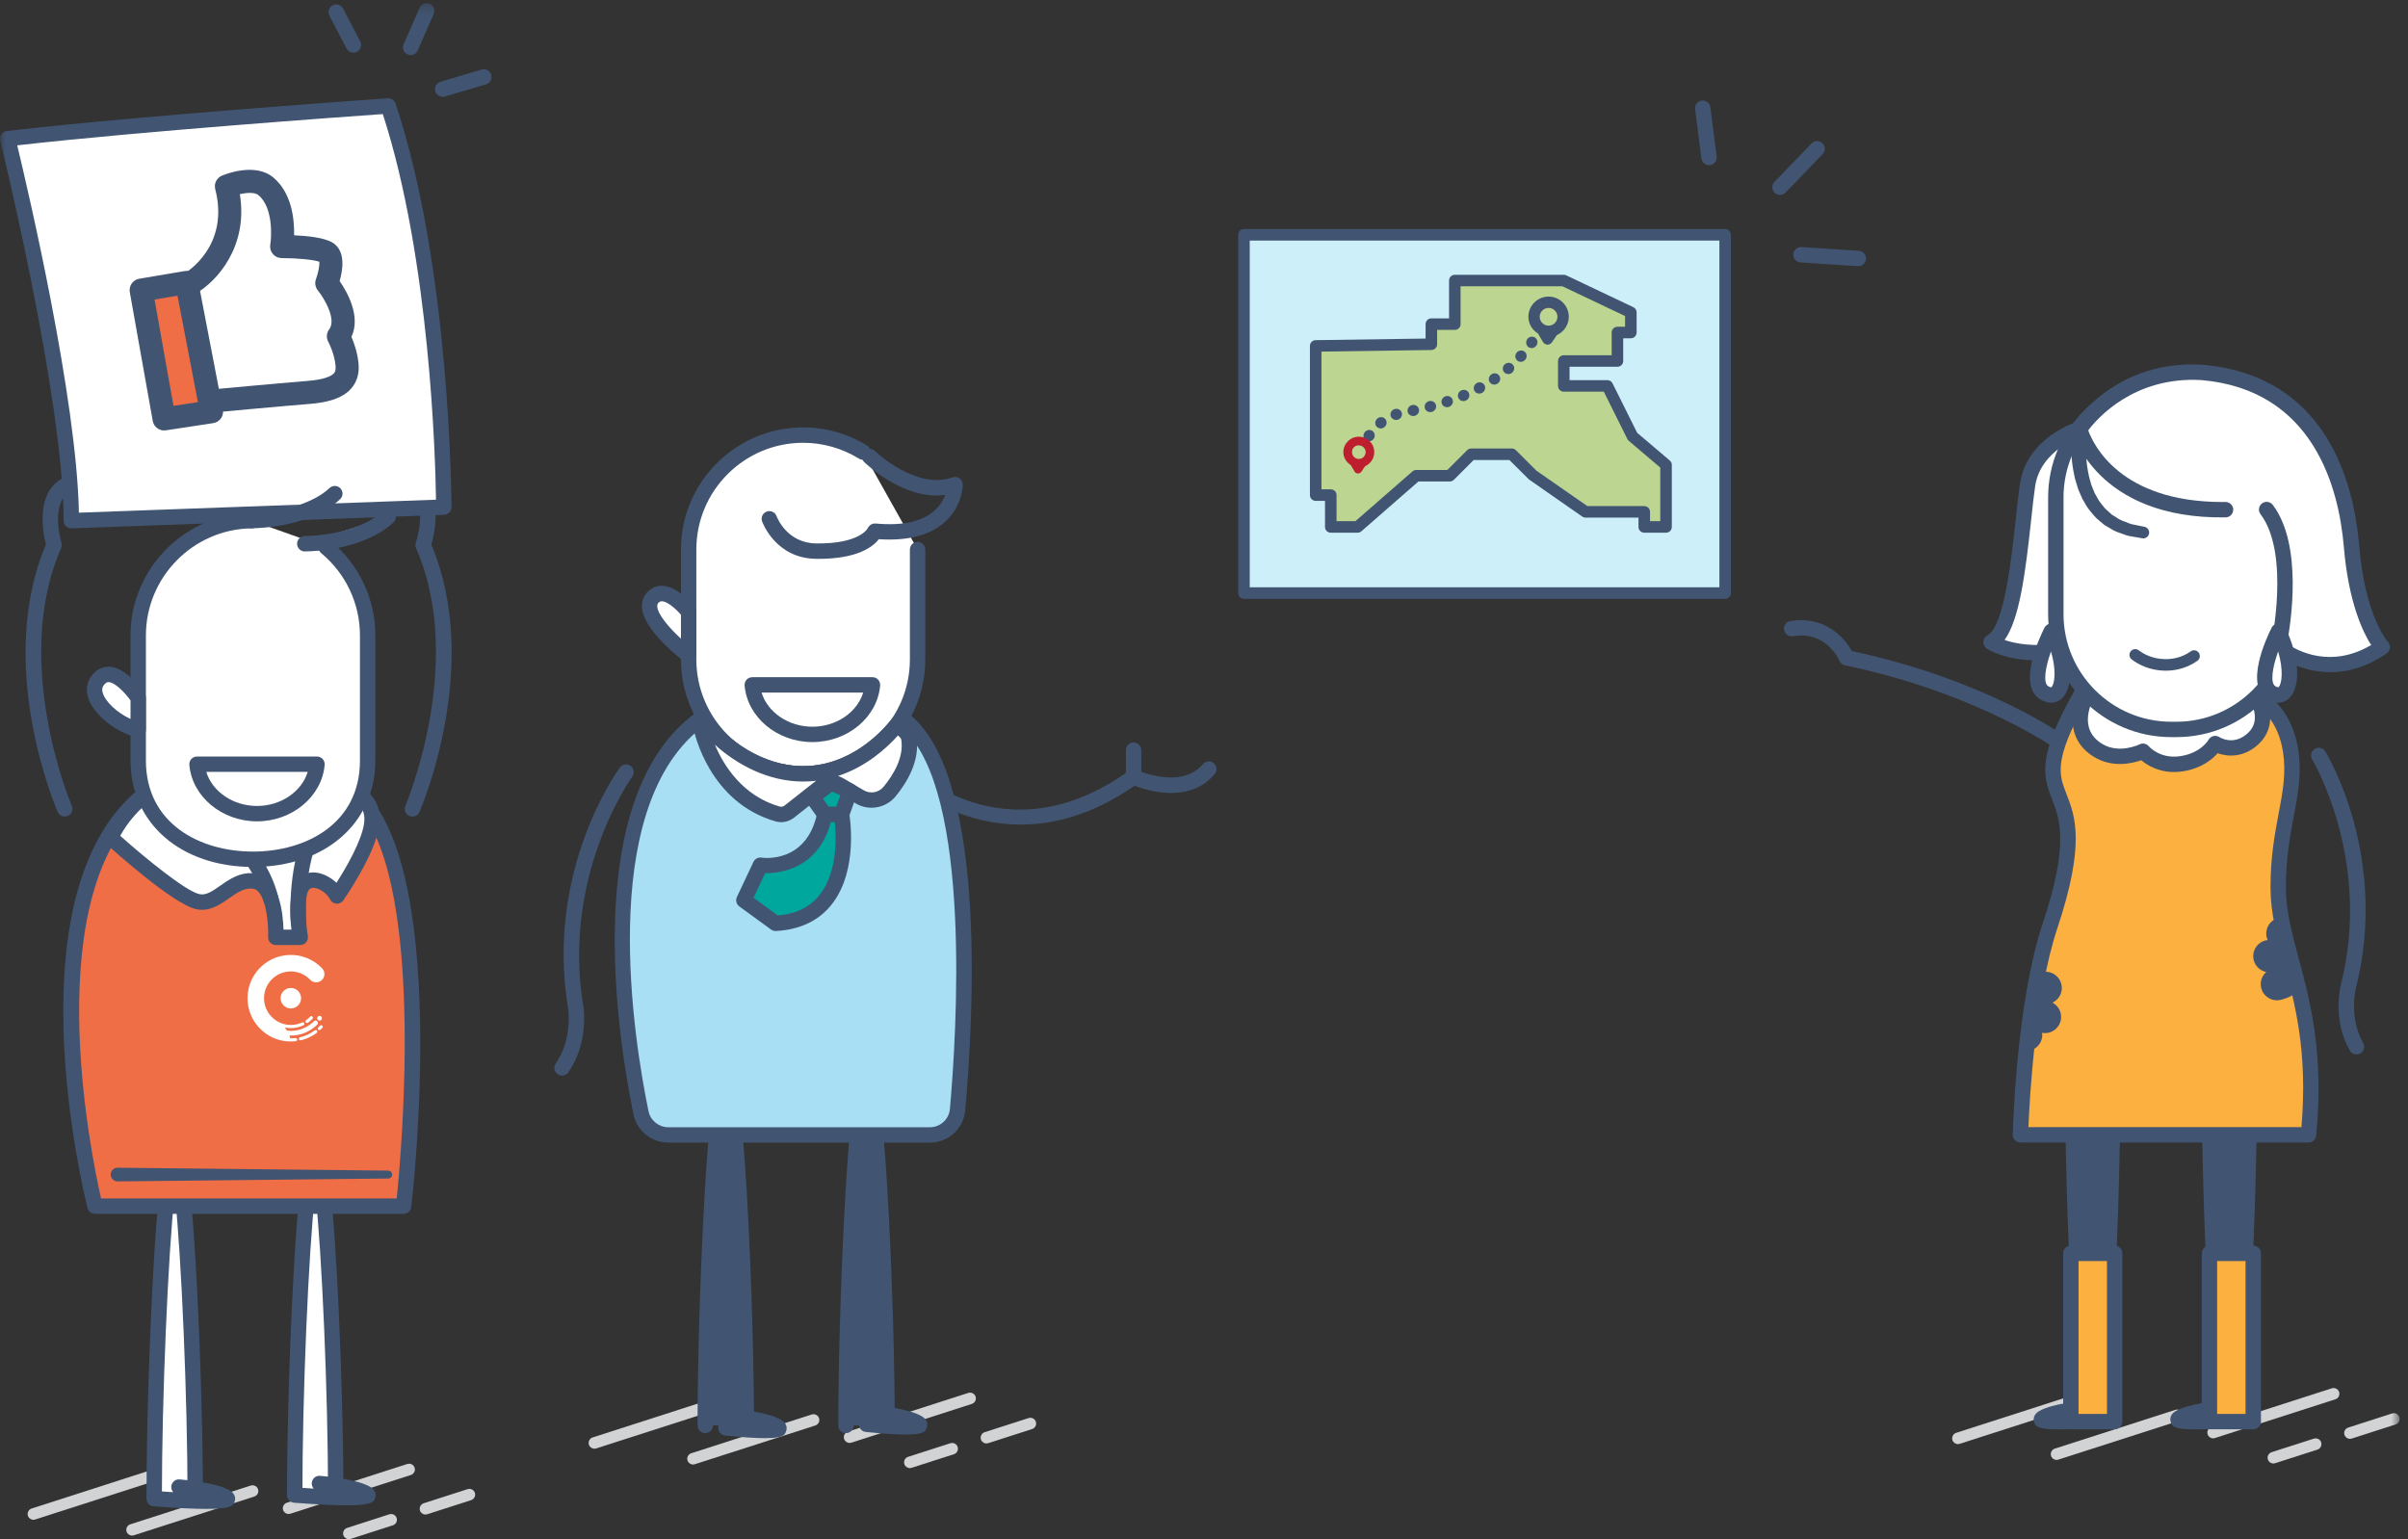 <?xml version="1.0" encoding="UTF-8" standalone="no"?>
<svg width="219px" height="140px" viewBox="0 0 219 140" version="1.1" xmlns="http://www.w3.org/2000/svg" xmlns:xlink="http://www.w3.org/1999/xlink" xmlns:sketch="http://www.bohemiancoding.com/sketch/ns">
    <rect x="0" y="0" width="219" height="140" fill="#333333" stroke="none"/>
    <!-- Generator: Sketch 3.4.4 (17249) - http://www.bohemiancoding.com/sketch -->
    <title>Page 1</title>
    <desc>Created with Sketch.</desc>
    <defs>
        <path id="path-1" d="M0,0.295 L218.241,0.295 L218.241,140 L0,140 L0,0.295 Z"></path>
        <path id="path-3" d="M0,0.295 L218.241,0.295 L218.241,140 L0,140"></path>
        <path id="path-5" d="M0,0.295 L218.241,0.295 L218.241,140 L0,140"></path>
        <path id="path-7" d="M0,0.295 L218.241,0.295 L218.241,140 L0,140 L0,0.295 Z"></path>
    </defs>
    <g id="option2" stroke="none" stroke-width="1" fill="none" fill-rule="evenodd" sketch:type="MSPage">
        <g id="howitworks6" sketch:type="MSArtboardGroup" transform="translate(-355, -551)">
            <g id="Page-1" sketch:type="MSLayerGroup" transform="translate(355, 551)">
                <path d="M54.059,131.772 C53.837,131.772 53.631,131.63 53.558,131.409 C53.471,131.133 53.623,130.836 53.897,130.747 L64.858,127.221 C65.132,127.138 65.429,127.285 65.519,127.56 C65.606,127.836 65.455,128.132 65.18,128.221 L54.22,131.747 C54.167,131.764 54.112,131.772 54.059,131.772" id="Fill-1" fill="#D1D3D4" sketch:type="MSShapeGroup"></path>
                <path d="M63.03,133.21 C62.808,133.21 62.602,133.067 62.529,132.846 C62.441,132.57 62.594,132.273 62.868,132.185 L73.83,128.658 C74.106,128.574 74.402,128.723 74.491,128.997 C74.579,129.273 74.427,129.57 74.152,129.659 L63.191,133.185 C63.138,133.201 63.083,133.21 63.03,133.21" id="Fill-3" fill="#D1D3D4" sketch:type="MSShapeGroup"></path>
                <path d="M77.268,131.248 C77.046,131.248 76.84,131.105 76.768,130.884 C76.68,130.608 76.832,130.312 77.106,130.223 L88.067,126.696 C88.341,126.613 88.638,126.761 88.728,127.035 C88.816,127.311 88.664,127.608 88.389,127.697 L77.429,131.223 C77.376,131.239 77.321,131.248 77.268,131.248" id="Fill-5" fill="#D1D3D4" sketch:type="MSShapeGroup"></path>
                <path d="M82.748,133.535 C82.526,133.535 82.32,133.393 82.248,133.17 C82.161,132.895 82.312,132.599 82.588,132.51 L86.434,131.273 C86.718,131.19 87.007,131.338 87.096,131.614 C87.183,131.888 87.031,132.185 86.757,132.273 L82.908,133.51 C82.855,133.527 82.801,133.535 82.748,133.535" id="Fill-7" fill="#D1D3D4" sketch:type="MSShapeGroup"></path>
                <path d="M89.713,131.294 C89.492,131.294 89.286,131.152 89.213,130.929 C89.126,130.653 89.277,130.358 89.553,130.269 L93.548,128.985 C93.823,128.895 94.121,129.046 94.208,129.322 C94.299,129.599 94.147,129.894 93.871,129.982 L89.873,131.269 C89.82,131.286 89.767,131.294 89.713,131.294" id="Fill-9" fill="#D1D3D4" sketch:type="MSShapeGroup"></path>
                <path d="M92.83,75.002 C85.975,75.002 81.423,70.43 81.357,70.363 C81.088,70.086 81.094,69.643 81.371,69.374 C81.648,69.109 82.088,69.111 82.36,69.388 C82.719,69.754 91.274,78.289 102.689,70.105 C102.894,69.957 103.163,69.933 103.391,70.039 C103.432,70.057 107.412,71.867 109.399,69.504 C109.647,69.207 110.089,69.169 110.384,69.417 C110.68,69.666 110.719,70.108 110.47,70.403 C108.199,73.109 104.402,71.941 103.183,71.468 C99.403,74.092 95.888,75.002 92.83,75.002" id="Fill-11" fill="#415572" sketch:type="MSShapeGroup"></path>
                <path d="M64.139,129.656 C64.139,119.441 64.976,98.938 66.007,98.938 C67.038,98.938 67.875,119.441 67.875,129.656" id="Fill-13" fill="#415572" sketch:type="MSShapeGroup"></path>
                <path d="M67.875,130.355 C67.488,130.355 67.175,130.042 67.175,129.656 C67.175,120.85 66.624,107.7 66.007,102.053 C65.389,107.7 64.838,120.85 64.838,129.656 C64.838,130.042 64.526,130.355 64.139,130.355 C63.753,130.355 63.439,130.042 63.439,129.656 C63.439,124.364 63.66,116.638 63.987,110.429 C64.631,98.238 65.208,98.238 66.007,98.238 C66.806,98.238 67.383,98.238 68.026,110.429 C68.354,116.638 68.574,124.364 68.574,129.656 C68.574,130.042 68.261,130.355 67.875,130.355" id="Fill-15" fill="#415572" sketch:type="MSShapeGroup"></path>
                <path d="M76.94,129.656 C76.94,119.441 77.776,98.938 78.807,98.938 C79.839,98.938 80.675,119.441 80.675,129.656" id="Fill-17" fill="#415572" sketch:type="MSShapeGroup"></path>
                <path d="M80.675,130.355 C80.289,130.355 79.976,130.042 79.976,129.656 C79.976,120.85 79.425,107.7 78.807,102.053 C78.19,107.7 77.639,120.85 77.639,129.656 C77.639,130.042 77.326,130.355 76.94,130.355 C76.553,130.355 76.24,130.042 76.24,129.656 C76.24,124.364 76.46,116.638 76.788,110.429 C77.432,98.238 78.008,98.238 78.807,98.238 C79.607,98.238 80.184,98.238 80.827,110.429 C81.155,116.638 81.375,124.364 81.375,129.656 C81.375,130.042 81.062,130.355 80.675,130.355" id="Fill-19" fill="#415572" sketch:type="MSShapeGroup"></path>
                <path d="M83.452,49.986 L83.452,59.978 C83.452,65.703 78.767,70.388 73.042,70.388 C67.316,70.388 62.631,65.703 62.631,59.978 L62.631,49.986 C62.631,44.26 67.316,39.575 73.042,39.575 C75.031,39.575 76.894,40.14 78.479,41.118" id="Fill-21" fill="#FFFFFF" sketch:type="MSShapeGroup"></path>
                <path d="M73.042,71.087 C66.916,71.087 61.931,66.103 61.931,59.978 L61.931,49.986 C61.931,43.86 66.916,38.876 73.042,38.876 C75.091,38.876 77.1,39.445 78.847,40.522 C79.175,40.726 79.277,41.156 79.075,41.485 C78.872,41.814 78.44,41.912 78.112,41.713 C76.586,40.772 74.833,40.275 73.042,40.275 C67.687,40.275 63.33,44.632 63.33,49.986 L63.33,59.978 C63.33,65.332 67.687,69.688 73.042,69.688 C78.396,69.688 82.752,65.332 82.752,59.978 L82.752,49.986 C82.752,49.6 83.065,49.287 83.452,49.287 C83.838,49.287 84.151,49.6 84.151,49.986 L84.151,59.978 C84.151,66.103 79.167,71.087 73.042,71.087" id="Fill-23" fill="#415572" sketch:type="MSShapeGroup"></path>
                <path d="M74.468,50.832 C74.377,50.832 74.284,50.831 74.189,50.829 C70.552,50.772 69.359,47.561 69.31,47.425 C69.181,47.061 69.369,46.661 69.733,46.53 C70.099,46.402 70.498,46.59 70.628,46.952 C70.663,47.049 71.558,49.388 74.211,49.43 C78.191,49.481 78.907,48.067 78.914,48.053 C79.038,47.782 79.313,47.595 79.627,47.617 C82.072,47.844 83.879,47.446 84.999,46.439 C85.518,45.973 85.804,45.45 85.963,45.013 C82.215,45.532 78.743,42.172 78.583,42.015 C78.308,41.746 78.302,41.303 78.573,41.028 C78.843,40.752 79.285,40.747 79.562,41.015 C79.597,41.051 83.295,44.605 86.626,43.421 C86.84,43.345 87.076,43.377 87.264,43.507 C87.449,43.639 87.56,43.852 87.56,44.08 C87.56,44.158 87.542,46.014 85.961,47.456 C84.613,48.685 82.581,49.22 79.932,49.045 C79.402,49.724 77.997,50.831 74.468,50.832" id="Fill-25" fill="#415572" sketch:type="MSShapeGroup"></path>
                <path d="M69.263,62.995 C69.812,64.786 71.696,66.1 73.884,66.1 C76.071,66.1 77.955,64.786 78.504,62.995 L69.263,62.995 Z M73.884,67.499 C70.678,67.499 67.97,65.239 67.72,62.355 C67.704,62.16 67.769,61.967 67.902,61.823 C68.034,61.677 68.222,61.596 68.417,61.596 L79.35,61.596 C79.545,61.596 79.732,61.677 79.865,61.823 C79.997,61.967 80.063,62.16 80.047,62.355 C79.797,65.239 77.089,67.499 73.884,67.499 L73.884,67.499 Z" id="Fill-27" fill="#415572" sketch:type="MSShapeGroup"></path>
                <path d="M82.039,65.337 C80.282,67.803 77.036,70.388 73.042,70.388 C69.052,70.388 65.531,67.796 63.771,65.337 C53.39,72.773 56.906,94.471 58.294,101.211 C58.537,102.392 59.574,103.232 60.781,103.232 L84.559,103.232 C85.875,103.232 86.973,102.238 87.089,100.927 C87.748,93.515 89.176,70.471 82.039,65.337" id="Fill-29" fill="#A9DFF4" sketch:type="MSShapeGroup"></path>
                <path d="M63.64,66.316 C54.247,73.895 57.679,94.761 58.979,101.07 C59.154,101.918 59.912,102.532 60.781,102.532 L84.56,102.532 C85.52,102.532 86.307,101.815 86.392,100.865 C86.994,94.097 88.418,72.057 82.159,66.337 C80.233,68.732 76.963,71.087 73.042,71.087 C69.185,71.087 65.65,68.776 63.64,66.316 M84.56,103.931 L60.781,103.931 C59.25,103.931 57.917,102.847 57.61,101.352 C56.242,94.716 52.618,72.466 63.364,64.769 C63.515,64.662 63.704,64.615 63.886,64.648 C64.069,64.678 64.232,64.78 64.34,64.931 C66.035,67.299 69.384,69.688 73.042,69.688 C76.756,69.688 79.83,67.232 81.469,64.932 C81.577,64.78 81.741,64.678 81.924,64.648 C82.108,64.615 82.296,64.66 82.447,64.769 C89.711,69.994 88.6,91.84 87.785,100.988 C87.636,102.666 86.25,103.931 84.56,103.931" id="Fill-31" fill="#415572" sketch:type="MSShapeGroup"></path>
                <path d="M71.785,73.821 L74.397,71.765 C75.092,71.218 75.692,70.987 76.445,71.451 L78.161,72.463 C79.067,73.023 80.238,72.815 80.912,71.992 C81.871,70.822 82.956,69.034 82.659,67.173 C82.621,66.93 82.485,66.707 82.306,66.537 L81.616,65.875 C79.789,68.164 76.745,70.388 73.042,70.388 C69.216,70.388 65.837,68.004 64.014,65.64 L63.771,66.193 C63.771,66.193 65.021,72.42 70.742,74.042 C71.1,74.143 71.493,74.051 71.785,73.821" id="Fill-33" fill="#FFFFFF" sketch:type="MSShapeGroup"></path>
                <path d="M76.212,70.582 C76.406,70.639 76.605,70.729 76.813,70.858 L78.516,71.86 C79.135,72.242 79.913,72.109 80.372,71.549 C81.241,70.487 82.223,68.886 81.968,67.285 C81.957,67.207 81.902,67.117 81.824,67.042 L81.669,66.894 C80.629,68.057 78.773,69.747 76.212,70.582 M65.018,67.739 C65.794,69.58 67.506,72.397 70.933,73.369 C71.066,73.406 71.229,73.366 71.353,73.272 L73.964,71.216 C74.049,71.149 74.138,71.082 74.229,71.017 C73.845,71.063 73.449,71.087 73.042,71.087 C69.827,71.087 66.981,69.513 65.018,67.739 M71.04,74.783 C70.876,74.783 70.712,74.761 70.552,74.716 C64.49,72.996 63.14,66.602 63.086,66.331 C63.057,66.19 63.073,66.044 63.131,65.913 L63.373,65.36 C63.471,65.133 63.683,64.976 63.927,64.946 C64.173,64.91 64.417,65.017 64.567,65.212 C66.16,67.277 69.336,69.688 73.042,69.688 C77.23,69.688 80.05,66.716 81.069,65.439 C81.191,65.285 81.372,65.19 81.569,65.177 C81.76,65.151 81.957,65.234 82.099,65.369 L82.79,66.03 C83.092,66.319 83.29,66.686 83.35,67.066 C83.687,69.179 82.505,71.151 81.454,72.435 C80.559,73.526 78.984,73.792 77.794,73.059 L76.09,72.055 C75.717,71.825 75.466,71.816 74.83,72.314 L72.218,74.37 L72.216,74.372 C71.874,74.641 71.457,74.783 71.04,74.783" id="Fill-35" fill="#415572" sketch:type="MSShapeGroup"></path>
                <path d="M51.118,97.832 C50.981,97.832 50.842,97.793 50.721,97.709 C50.403,97.49 50.323,97.053 50.543,96.735 C52.098,94.48 51.672,91.752 51.668,91.725 C49.591,79.241 56.094,70.199 56.372,69.821 C56.601,69.509 57.038,69.443 57.349,69.67 C57.66,69.898 57.729,70.336 57.5,70.647 C57.436,70.736 51.071,79.613 53.048,91.496 C53.069,91.627 53.58,94.794 51.695,97.53 C51.558,97.727 51.34,97.832 51.118,97.832" id="Fill-37" fill="#415572" sketch:type="MSShapeGroup"></path>
                <path d="M66.395,128.828 C66.395,128.828 69.605,129.068 70.704,129.762 C71.802,130.454 66.019,129.881 66.019,129.881" id="Fill-39" fill="#415572" sketch:type="MSShapeGroup"></path>
                <path d="M69.576,130.812 C68.775,130.812 67.622,130.743 65.951,130.578 C65.565,130.54 65.285,130.197 65.322,129.813 C65.351,129.525 65.551,129.294 65.811,129.213 C65.728,129.089 65.686,128.936 65.696,128.776 C65.727,128.391 66.059,128.1 66.447,128.13 C66.794,128.156 69.865,128.406 71.077,129.169 C71.661,129.537 71.55,130.021 71.501,130.16 C71.384,130.501 71.278,130.812 69.576,130.812" id="Fill-41" fill="#415572" sketch:type="MSShapeGroup"></path>
                <path d="M79.191,128.502 C79.191,128.502 82.401,128.743 83.5,129.436 C84.598,130.128 78.815,129.555 78.815,129.555" id="Fill-43" fill="#415572" sketch:type="MSShapeGroup"></path>
                <path d="M82.375,130.485 C81.574,130.485 80.421,130.417 78.746,130.25 C78.362,130.213 78.082,129.871 78.12,129.485 C78.148,129.198 78.347,128.967 78.608,128.887 C78.525,128.762 78.482,128.609 78.493,128.449 C78.523,128.064 78.855,127.777 79.243,127.803 C79.59,127.83 82.662,128.08 83.872,128.844 C84.456,129.212 84.345,129.696 84.297,129.835 C84.18,130.177 84.073,130.485 82.375,130.485" id="Fill-45" fill="#415572" sketch:type="MSShapeGroup"></path>
                <path d="M77.295,71.953 L76.542,74.083 L75.01,74.083 L73.884,72.501 L75.59,71.208 L77.295,71.953 Z" id="Fill-47" fill="#00A79D" sketch:type="MSShapeGroup"></path>
                <path d="M75.371,73.383 L76.048,73.383 L76.419,72.333 L75.685,72.012 L74.848,72.649 L75.371,73.383 Z M76.542,74.782 L75.011,74.782 C74.784,74.782 74.572,74.672 74.441,74.488 L73.314,72.907 C73.094,72.6 73.159,72.172 73.461,71.944 L75.168,70.65 C75.369,70.496 75.638,70.466 75.87,70.567 L77.575,71.312 C77.911,71.459 78.077,71.841 77.955,72.187 L77.202,74.316 C77.103,74.594 76.839,74.782 76.542,74.782 L76.542,74.782 Z" id="Fill-49" fill="#415572" sketch:type="MSShapeGroup"></path>
                <path d="M76.542,74.083 C76.542,74.083 78.224,83.563 70.537,83.984 L67.654,81.882 L69.155,78.699 C69.155,78.699 73.9,79.436 75.011,74.083 L76.542,74.083 Z" id="Fill-51" fill="#00A79D" sketch:type="MSShapeGroup"></path>
                <path d="M68.533,81.658 L70.742,83.268 C72.393,83.128 73.669,82.501 74.539,81.402 C76.186,79.326 76.06,76.091 75.927,74.782 L75.562,74.782 C74.404,79.068 70.907,79.43 69.585,79.426 L68.533,81.658 Z M70.536,84.683 C70.388,84.683 70.244,84.637 70.123,84.549 L67.241,82.448 C66.97,82.25 66.877,81.888 67.02,81.584 L68.522,78.401 C68.653,78.119 68.947,77.958 69.262,78.007 C69.428,78.034 73.367,78.559 74.326,73.94 C74.393,73.615 74.679,73.382 75.011,73.382 L76.542,73.382 C76.881,73.382 77.172,73.626 77.231,73.96 C77.268,74.169 78.116,79.144 75.636,82.272 C74.464,83.751 72.76,84.563 70.574,84.682 C70.562,84.683 70.549,84.683 70.536,84.683 L70.536,84.683 Z" id="Fill-53" fill="#415572" sketch:type="MSShapeGroup"></path>
                <path d="M62.631,55.665 C62.631,55.665 60.798,53.314 59.579,54.178 C57.48,55.665 62.631,59.599 62.631,59.599 L62.631,55.665 Z" id="Fill-55" fill="#FFFFFF" sketch:type="MSShapeGroup"></path>
                <path d="M60.193,54.688 C60.113,54.688 60.042,54.707 59.983,54.749 C59.813,54.868 59.778,54.976 59.775,55.102 C59.761,55.826 60.822,57.071 61.931,58.094 L61.931,55.915 C61.417,55.318 60.654,54.688 60.193,54.688 M62.631,60.299 C62.481,60.299 62.33,60.25 62.206,60.155 C61.559,59.662 58.34,57.098 58.376,55.076 C58.387,54.477 58.663,53.969 59.174,53.607 C60.889,52.392 62.953,54.94 63.183,55.234 C63.278,55.357 63.33,55.509 63.33,55.665 L63.33,59.6 C63.33,59.866 63.18,60.109 62.941,60.227 C62.843,60.276 62.736,60.299 62.631,60.299" id="Fill-57" fill="#415572" sketch:type="MSShapeGroup"></path>
                <path d="M103.096,71.373 C102.709,71.373 102.396,71.06 102.396,70.673 L102.396,68.234 C102.396,67.848 102.709,67.535 103.096,67.535 C103.483,67.535 103.796,67.848 103.796,68.234 L103.796,70.673 C103.796,71.06 103.483,71.373 103.096,71.373" id="Fill-59" fill="#415572" sketch:type="MSShapeGroup"></path>
                <path d="M3.039,138.236 C2.817,138.236 2.611,138.094 2.539,137.873 C2.451,137.597 2.602,137.3 2.878,137.211 L13.838,133.685 C14.113,133.602 14.409,133.749 14.499,134.024 C14.587,134.3 14.435,134.596 14.16,134.685 L3.199,138.211 C3.146,138.228 3.092,138.236 3.039,138.236" id="Fill-61" fill="#D1D3D4" sketch:type="MSShapeGroup"></path>
                <path d="M12.01,139.673 C11.788,139.673 11.583,139.531 11.511,139.31 C11.422,139.034 11.574,138.737 11.85,138.649 L22.81,135.122 C23.085,135.038 23.381,135.187 23.47,135.461 C23.559,135.737 23.407,136.033 23.131,136.123 L12.171,139.649 C12.118,139.665 12.064,139.673 12.01,139.673" id="Fill-63" fill="#D1D3D4" sketch:type="MSShapeGroup"></path>
                <path d="M26.248,137.711 C26.026,137.711 25.82,137.569 25.748,137.348 C25.66,137.072 25.811,136.775 26.087,136.687 L37.048,133.16 C37.324,133.076 37.619,133.225 37.708,133.499 C37.797,133.775 37.645,134.072 37.369,134.161 L26.408,137.687 C26.355,137.703 26.301,137.711 26.248,137.711" id="Fill-65" fill="#D1D3D4" sketch:type="MSShapeGroup"></path>
                <path d="M31.728,140 C31.506,140 31.3,139.858 31.229,139.637 C31.14,139.361 31.291,139.066 31.568,138.975 L35.414,137.737 C35.689,137.653 35.985,137.802 36.074,138.076 C36.163,138.352 36.011,138.649 35.736,138.737 L31.889,139.975 C31.835,139.992 31.781,140 31.728,140" id="Fill-67" fill="#D1D3D4" sketch:type="MSShapeGroup"></path>
                <path d="M38.694,137.759 C38.472,137.759 38.266,137.617 38.195,137.396 C38.106,137.12 38.257,136.823 38.534,136.734 L42.529,135.449 C42.802,135.363 43.1,135.513 43.189,135.788 C43.277,136.064 43.125,136.36 42.85,136.449 L38.855,137.735 C38.801,137.751 38.747,137.759 38.694,137.759" id="Fill-69" fill="#D1D3D4" sketch:type="MSShapeGroup"></path>
                <path d="M22.493,80.761 C30.847,80.761 31.241,73.977 31.241,73.977 C29.377,75.996 26.149,76.737 22.493,76.737 C18.793,76.737 15.531,75.978 13.678,73.903 C13.424,73.619 13.026,73.488 12.674,73.631 C12.674,73.631 15.108,80.761 22.493,80.761" id="Fill-71" fill="#FFFFFF" sketch:type="MSShapeGroup"></path>
                <path d="M14.363,75.44 C15.612,77.399 18.116,80.061 22.493,80.061 C27.419,80.061 29.334,77.597 30.077,75.793 C28.232,76.884 25.692,77.436 22.493,77.436 C18.964,77.436 16.239,76.766 14.363,75.44 M22.493,81.46 C14.699,81.46 12.038,73.933 12.012,73.857 C11.892,73.507 12.066,73.123 12.41,72.984 C13.016,72.738 13.737,72.918 14.2,73.437 C15.74,75.163 18.53,76.037 22.493,76.037 C26.404,76.037 29.175,75.185 30.727,73.503 C30.929,73.284 31.244,73.217 31.514,73.333 C31.786,73.448 31.956,73.723 31.939,74.018 C31.935,74.092 31.403,81.46 22.493,81.46" id="Fill-73" fill="#415572" sketch:type="MSShapeGroup"></path>
                <path d="M14.024,136.091 C14.024,125.892 14.859,105.423 15.889,105.423 C16.919,105.423 17.753,125.892 17.753,136.091" id="Fill-75" fill="#FFFFFF" sketch:type="MSShapeGroup"></path>
                <path d="M17.754,136.791 C17.367,136.791 17.054,136.478 17.054,136.091 C17.054,127.306 16.504,114.187 15.889,108.544 C15.273,114.187 14.724,127.306 14.724,136.091 C14.724,136.478 14.411,136.791 14.024,136.791 C13.638,136.791 13.325,136.478 13.325,136.091 C13.325,130.809 13.545,123.095 13.872,116.896 C14.514,104.724 15.091,104.724 15.889,104.724 C16.687,104.724 17.263,104.724 17.906,116.896 C18.233,123.094 18.453,130.808 18.453,136.091 C18.453,136.478 18.14,136.791 17.754,136.791" id="Fill-77" fill="#415572" sketch:type="MSShapeGroup"></path>
                <path d="M26.804,135.9 C26.804,125.701 27.638,105.423 28.668,105.423 C29.698,105.423 30.532,125.701 30.532,135.9" id="Fill-79" fill="#FFFFFF" sketch:type="MSShapeGroup"></path>
                <path d="M30.533,136.599 C30.146,136.599 29.833,136.286 29.833,135.9 C29.833,126.941 29.29,113.979 28.668,108.454 C28.046,113.979 27.503,126.941 27.503,135.9 C27.503,136.286 27.19,136.599 26.803,136.599 C26.417,136.599 26.104,136.286 26.104,135.9 C26.104,130.629 26.324,122.953 26.651,116.8 C27.293,104.724 27.87,104.724 28.668,104.724 C29.466,104.724 30.043,104.724 30.685,116.8 C31.012,122.953 31.232,130.629 31.232,135.9 C31.232,136.286 30.919,136.599 30.533,136.599" id="Fill-81" fill="#415572" sketch:type="MSShapeGroup"></path>
                <path d="M31.894,71.878 C30.14,74.34 26.899,76.921 22.912,76.921 C18.929,76.921 15.414,74.333 13.658,71.879 L13.657,71.878 C1.323,80.713 8.638,109.71 8.638,109.71 L36.708,109.71 C36.708,109.71 40.415,78.008 31.894,71.878" id="Fill-83" fill="#F06E46" sketch:type="MSShapeGroup"></path>
                <path d="M9.192,109.01 L36.079,109.01 C36.521,104.691 38.823,79.103 32.014,72.877 C30.09,75.269 26.827,77.621 22.912,77.621 C19.06,77.621 15.533,75.312 13.526,72.857 C3.322,81.094 8.308,105.133 9.192,109.01 M36.708,110.409 L8.638,110.409 C8.318,110.409 8.039,110.192 7.96,109.88 C7.657,108.678 0.673,80.318 13.249,71.31 C13.401,71.2 13.593,71.158 13.771,71.188 C13.954,71.218 14.118,71.321 14.226,71.471 C15.918,73.836 19.26,76.222 22.912,76.222 C26.619,76.222 29.688,73.768 31.324,71.472 C31.432,71.321 31.596,71.218 31.78,71.188 C31.962,71.157 32.152,71.202 32.303,71.31 C41.058,77.607 37.556,108.48 37.402,109.79 C37.361,110.143 37.063,110.409 36.708,110.409" id="Fill-85" fill="#415572" sketch:type="MSShapeGroup"></path>
                <path id="Fill-87" fill="#FFFFFF" sketch:type="MSShapeGroup" d="M29.186,92.441 C29.112,92.391 29.012,92.393 28.94,92.445 C28.867,92.498 28.835,92.594 28.86,92.68 C28.886,92.766 28.966,92.829 29.056,92.833 C29.145,92.837 29.229,92.784 29.264,92.702 C29.303,92.609 29.269,92.498 29.186,92.441 C29.088,92.375 29.284,92.507 29.186,92.441"></path>
                <path d="M26.437,94.443 C26.486,94.443 26.535,94.443 26.584,94.441 C26.681,94.437 26.779,94.43 26.876,94.419 C26.954,94.41 26.716,94.437 26.876,94.419 C26.973,94.408 27.055,94.499 27.032,94.595 C27.021,94.638 26.99,94.675 26.949,94.693 C26.923,94.704 26.895,94.705 26.867,94.708 C26.835,94.711 26.802,94.714 26.769,94.717 C26.51,94.738 26.248,94.734 25.989,94.705 C25.755,94.679 25.523,94.633 25.297,94.565 C25.077,94.499 24.864,94.412 24.66,94.307 C24.453,94.2 24.257,94.073 24.072,93.933 C23.861,93.773 23.667,93.593 23.492,93.395 C23.318,93.198 23.165,92.983 23.034,92.756 C22.9,92.524 22.79,92.279 22.707,92.024 C22.622,91.765 22.564,91.497 22.534,91.225 C22.504,90.949 22.503,90.669 22.531,90.393 C22.559,90.121 22.615,89.851 22.698,89.591 C22.78,89.336 22.888,89.089 23.021,88.856 C23.152,88.624 23.306,88.406 23.481,88.206 C23.654,88.008 23.848,87.827 24.057,87.666 C24.268,87.505 24.496,87.364 24.736,87.249 C24.979,87.131 25.235,87.038 25.498,86.974 C25.765,86.907 26.04,86.869 26.316,86.86 C26.592,86.851 26.869,86.871 27.141,86.919 C27.406,86.966 27.666,87.041 27.915,87.141 C28.162,87.241 28.398,87.365 28.619,87.511 C28.839,87.658 29.046,87.826 29.233,88.014 C29.311,88.092 29.383,88.172 29.432,88.273 C29.474,88.361 29.499,88.457 29.505,88.554 C29.517,88.753 29.449,88.951 29.316,89.1 C29.162,89.272 28.933,89.366 28.701,89.349 C28.59,89.342 28.481,89.309 28.384,89.254 C28.333,89.225 28.287,89.19 28.244,89.151 C28.196,89.107 28.153,89.058 28.105,89.013 C27.912,88.834 27.691,88.686 27.451,88.577 C27.205,88.465 26.94,88.395 26.67,88.371 C26.395,88.346 26.117,88.367 25.849,88.435 C25.589,88.5 25.339,88.61 25.115,88.757 C24.894,88.902 24.698,89.082 24.534,89.289 C24.369,89.499 24.239,89.736 24.15,89.987 C24.06,90.243 24.014,90.515 24.014,90.787 C24.013,91.061 24.058,91.334 24.148,91.593 C24.234,91.843 24.363,92.078 24.526,92.287 C24.688,92.495 24.883,92.676 25.103,92.822 C25.328,92.971 25.577,93.083 25.838,93.15 C26.105,93.219 26.385,93.242 26.66,93.218 C26.928,93.195 27.192,93.127 27.438,93.017 C27.464,93.006 27.489,92.991 27.517,92.985 C27.54,92.981 27.565,92.982 27.588,92.989 C27.633,93.004 27.669,93.041 27.682,93.087 C27.695,93.132 27.684,93.182 27.654,93.218 C27.637,93.239 27.615,93.251 27.591,93.262 C27.561,93.276 27.531,93.289 27.501,93.302 C27.251,93.407 26.986,93.474 26.716,93.5 C26.442,93.527 26.163,93.513 25.893,93.457 C25.927,93.498 25.96,93.54 25.992,93.583 C26.024,93.627 26.054,93.672 26.083,93.718 C26.088,93.725 26.099,93.743 26.099,93.743 C26.099,93.743 26.105,93.744 26.113,93.745 C26.127,93.746 26.141,93.748 26.155,93.749 C26.183,93.752 26.211,93.755 26.238,93.757 C26.352,93.764 26.467,93.766 26.581,93.761 C26.805,93.751 27.029,93.716 27.246,93.656 C27.456,93.597 27.659,93.515 27.851,93.412 C28.039,93.311 28.216,93.19 28.378,93.051 C28.418,93.017 28.457,92.981 28.495,92.945 C28.529,92.913 28.56,92.876 28.602,92.854 C28.676,92.817 28.768,92.826 28.833,92.877 C28.898,92.929 28.928,93.016 28.908,93.096 C28.898,93.138 28.876,93.173 28.846,93.203 C28.808,93.24 28.77,93.277 28.731,93.312 C28.573,93.455 28.402,93.583 28.221,93.694 C28.037,93.807 27.842,93.903 27.64,93.978 C27.432,94.056 27.217,94.113 26.998,94.149 C26.772,94.186 26.544,94.199 26.315,94.191 C26.334,94.242 26.35,94.293 26.365,94.344 C26.372,94.367 26.378,94.391 26.384,94.414 C26.386,94.421 26.392,94.443 26.392,94.443 L26.437,94.443 Z" id="Fill-89" fill="#FFFFFF" sketch:type="MSShapeGroup"></path>
                <path d="M28.631,93.719 C28.41,93.884 28.171,94.024 27.918,94.136 C27.792,94.191 27.662,94.24 27.53,94.281 C27.464,94.301 27.397,94.32 27.329,94.336 C27.3,94.344 27.269,94.348 27.243,94.364 C27.221,94.378 27.203,94.398 27.191,94.421 C27.165,94.471 27.171,94.532 27.207,94.576 C27.246,94.625 27.306,94.637 27.365,94.622 C27.499,94.59 27.631,94.552 27.761,94.506 C28.021,94.414 28.272,94.294 28.507,94.149 C28.566,94.113 28.624,94.075 28.68,94.036 C28.709,94.016 28.738,93.995 28.766,93.975 C28.791,93.957 28.818,93.94 28.835,93.914 C28.866,93.869 28.868,93.808 28.84,93.761 C28.813,93.714 28.759,93.686 28.705,93.691 C28.678,93.693 28.652,93.703 28.631,93.719 C28.227,94.021 28.694,93.671 28.631,93.719" id="Fill-91" fill="#FFFFFF" sketch:type="MSShapeGroup"></path>
                <path id="Fill-93" fill="#FFFFFF" sketch:type="MSShapeGroup" d="M29.106,93.295 C29.068,93.335 29.03,93.374 28.991,93.412 C28.959,93.443 28.923,93.471 28.91,93.516 C28.886,93.597 28.94,93.684 29.025,93.698 C29.074,93.705 29.118,93.686 29.153,93.653 C29.192,93.616 29.231,93.578 29.268,93.539 C29.3,93.506 29.337,93.475 29.348,93.429 C29.358,93.392 29.352,93.351 29.332,93.319 C29.284,93.239 29.169,93.227 29.106,93.295 C29.055,93.348 29.16,93.237 29.106,93.295"></path>
                <path d="M28.211,92.47 C28.122,92.564 28.028,92.651 27.924,92.729 C27.895,92.75 27.866,92.77 27.837,92.791 C27.813,92.808 27.794,92.83 27.783,92.858 C27.761,92.914 27.777,92.98 27.823,93.02 C27.878,93.066 27.951,93.062 28.007,93.022 C28.062,92.983 28.116,92.944 28.168,92.902 C28.217,92.863 28.264,92.821 28.309,92.778 C28.336,92.753 28.361,92.726 28.387,92.7 C28.411,92.676 28.436,92.653 28.448,92.621 C28.473,92.557 28.448,92.484 28.391,92.448 C28.334,92.412 28.258,92.422 28.211,92.47 C28.074,92.615 28.266,92.413 28.211,92.47" id="Fill-95" fill="#FFFFFF" sketch:type="MSShapeGroup"></path>
                <path d="M26.451,89.864 C26.258,89.864 26.069,89.924 25.912,90.036 C25.759,90.145 25.641,90.299 25.577,90.475 C25.51,90.658 25.503,90.862 25.556,91.049 C25.607,91.229 25.714,91.392 25.858,91.511 C26.005,91.633 26.188,91.707 26.379,91.722 C26.572,91.736 26.768,91.69 26.933,91.59 C27.093,91.492 27.221,91.348 27.299,91.178 C27.379,91.001 27.402,90.799 27.363,90.609 C27.326,90.424 27.23,90.252 27.094,90.122 C26.957,89.991 26.781,89.903 26.594,89.875 C26.547,89.867 26.499,89.864 26.451,89.864" id="Fill-97" fill="#FFFFFF" sketch:type="MSShapeGroup"></path>
                <path d="M13.125,72.356 C13.125,72.356 11.134,73.87 10.074,76.191 C10.074,76.191 16.017,81.589 17.987,82.012 C19.844,82.411 21.069,79.785 23.172,80.156 C25.256,80.523 25.085,85.259 25.085,85.259 L27.307,85.259 C27.307,85.259 26.718,81.59 27.535,80.523 C28.357,79.448 30.114,80.417 30.647,81.499 C30.647,81.499 33.471,77.45 33.807,74.975 C34.143,72.498 31.828,71.878 31.828,71.878 C31.828,71.878 28.725,77.127 24.857,77.34 C18.648,77.682 17.442,76.673 13.125,72.356" id="Fill-99" fill="#FFFFFF" sketch:type="MSShapeGroup"></path>
                <path d="M25.785,84.559 L26.507,84.559 C26.365,83.291 26.243,81.058 26.979,80.098 C27.394,79.557 28.005,79.292 28.719,79.367 C29.371,79.431 30.069,79.792 30.603,80.297 C31.413,79.028 32.89,76.529 33.113,74.88 C33.281,73.644 32.598,73.029 32.102,72.75 C31.169,74.142 28.371,77.848 24.895,78.039 C18.694,78.385 17.142,77.335 13.089,73.309 C12.538,73.816 11.607,74.778 10.937,76.026 C13.232,78.074 16.907,81.064 18.134,81.328 C18.744,81.468 19.345,81.04 20.037,80.556 C20.882,79.963 21.931,79.228 23.294,79.467 C25.401,79.838 25.742,83.05 25.785,84.559 M27.307,85.958 L25.085,85.958 C24.895,85.958 24.713,85.88 24.582,85.745 C24.45,85.608 24.38,85.424 24.386,85.234 C24.444,83.568 24.06,81.022 23.051,80.844 C22.259,80.711 21.603,81.166 20.839,81.702 C20,82.289 19.045,82.956 17.84,82.697 C15.746,82.246 10.226,77.275 9.604,76.709 C9.378,76.505 9.311,76.178 9.437,75.901 C10.558,73.448 12.615,71.866 12.702,71.799 C12.981,71.587 13.374,71.615 13.62,71.862 C17.925,76.167 18.925,76.968 24.819,76.642 C28.264,76.452 31.197,71.571 31.227,71.522 C31.387,71.252 31.707,71.126 32.01,71.202 C33.016,71.473 34.832,72.627 34.5,75.069 C34.146,77.681 31.341,81.729 31.221,81.9 C31.08,82.104 30.834,82.219 30.594,82.198 C30.347,82.179 30.129,82.031 30.02,81.808 C29.77,81.3 29.097,80.81 28.581,80.759 C28.296,80.736 28.169,80.845 28.09,80.948 C27.699,81.459 27.738,83.526 27.997,85.148 C28.029,85.35 27.972,85.556 27.839,85.712 C27.706,85.868 27.512,85.958 27.307,85.958" id="Fill-101" fill="#415572" sketch:type="MSShapeGroup"></path>
                <path d="M22.336,77.395 C22.336,77.395 23.942,79.028 24.627,81.745" id="Fill-103" fill="#FFFFFF" sketch:type="MSShapeGroup"></path>
                <path d="M24.627,82.444 C24.314,82.444 24.029,82.232 23.949,81.915 C23.322,79.433 21.851,77.898 21.836,77.883 C21.567,77.607 21.572,77.164 21.848,76.894 C22.124,76.626 22.564,76.629 22.835,76.904 C22.906,76.976 24.581,78.706 25.306,81.573 C25.4,81.948 25.173,82.328 24.799,82.422 C24.742,82.437 24.683,82.444 24.627,82.444" id="Fill-105" fill="#415572" sketch:type="MSShapeGroup"></path>
                <path d="M27.152,83.895 C27.152,83.895 26.794,79.391 28.357,75.847" id="Fill-107" fill="#FFFFFF" sketch:type="MSShapeGroup"></path>
                <path d="M27.152,84.594 C26.79,84.594 26.484,84.317 26.455,83.951 C26.44,83.759 26.102,79.229 27.717,75.564 C27.873,75.213 28.287,75.052 28.64,75.208 C28.993,75.364 29.153,75.776 28.998,76.13 C27.523,79.474 27.847,83.797 27.85,83.839 C27.881,84.224 27.593,84.561 27.208,84.592 C27.189,84.593 27.17,84.594 27.152,84.594" id="Fill-109" fill="#415572" sketch:type="MSShapeGroup"></path>
                <path d="M37.51,74.272 C37.417,74.272 37.323,74.254 37.233,74.215 C36.878,74.062 36.715,73.651 36.868,73.295 C36.924,73.165 42.393,60.25 37.839,49.86 C37.766,49.693 37.762,49.503 37.826,49.332 C37.835,49.306 38.78,46.719 37.691,44.21 C37.538,43.854 37.701,43.443 38.055,43.289 C38.41,43.133 38.822,43.298 38.975,43.652 C40.079,46.199 39.481,48.717 39.228,49.546 C43.839,60.449 38.388,73.305 38.152,73.85 C38.038,74.115 37.781,74.272 37.51,74.272" id="Fill-111" fill="#415572" sketch:type="MSShapeGroup"></path>
                <path d="M5.888,74.272 C5.617,74.272 5.359,74.115 5.245,73.85 C5.009,73.303 -0.447,60.434 4.178,49.527 C3.902,48.439 3.083,44.298 6.269,43.265 C6.64,43.145 7.032,43.349 7.151,43.715 C7.27,44.082 7.069,44.477 6.701,44.596 C4.403,45.341 5.575,49.337 5.587,49.377 C5.635,49.536 5.624,49.708 5.558,49.86 C0.999,60.262 6.474,73.165 6.53,73.295 C6.682,73.649 6.52,74.062 6.165,74.215 C6.075,74.254 5.98,74.272 5.888,74.272" id="Fill-113" fill="#415572" sketch:type="MSShapeGroup"></path>
                <path d="M16.277,135.263 C16.277,135.263 19.48,135.503 20.578,136.195 C21.675,136.887 14.024,136.314 14.024,136.314" id="Fill-115" fill="#FFFFFF" sketch:type="MSShapeGroup"></path>
                <path d="M18.785,137.246 C17.717,137.246 16.184,137.177 13.972,137.012 C13.586,136.982 13.298,136.647 13.327,136.262 C13.355,135.875 13.69,135.579 14.077,135.616 C14.622,135.656 15.19,135.695 15.752,135.726 C15.632,135.589 15.564,135.406 15.579,135.211 C15.608,134.826 15.943,134.525 16.329,134.565 C16.675,134.591 19.742,134.841 20.951,135.603 C21.384,135.877 21.439,136.274 21.347,136.554 C21.227,136.918 21.118,137.246 18.785,137.246" id="Fill-117" fill="#415572" sketch:type="MSShapeGroup"></path>
                <path d="M29.051,134.938 C29.051,134.938 32.255,135.178 33.353,135.87 C34.45,136.562 26.803,135.989 26.803,135.989" id="Fill-119" fill="#FFFFFF" sketch:type="MSShapeGroup"></path>
                <path d="M31.561,136.92 C30.494,136.92 28.963,136.852 26.75,136.687 C26.366,136.657 26.077,136.322 26.106,135.937 C26.135,135.55 26.466,135.256 26.856,135.29 C27.4,135.331 27.966,135.368 28.527,135.401 C28.407,135.264 28.339,135.081 28.354,134.886 C28.383,134.499 28.719,134.203 29.104,134.24 C29.45,134.266 32.517,134.516 33.725,135.278 C34.159,135.552 34.214,135.949 34.122,136.229 C34.001,136.593 33.893,136.92 31.561,136.92" id="Fill-121" fill="#415572" sketch:type="MSShapeGroup"></path>
                <path d="M35.309,107.196 L10.697,107.459 C10.353,107.462 10.071,107.186 10.067,106.842 C10.064,106.498 10.34,106.216 10.684,106.213 C10.687,106.212 10.694,106.213 10.697,106.213 L35.309,106.475 C35.509,106.477 35.668,106.64 35.666,106.84 C35.664,107.036 35.505,107.194 35.309,107.196" id="Fill-123" fill="#415572" sketch:type="MSShapeGroup"></path>
                <path d="M6.485,47.359 L40.359,46.127 C40.359,46.127 40.359,24.682 35.309,9.642 C35.309,9.642 13.127,11.169 0.699,12.614 C0.699,12.614 6.485,36.049 6.485,47.359" id="Fill-125" fill="#FFFFFF" sketch:type="MSShapeGroup"></path>
                <g id="Group-129">
                    <mask id="mask-2" sketch:name="Clip 128" fill="white">
                        <use xlink:href="#path-1"></use>
                    </mask>
                    <g id="Clip-128"></g>
                    <path d="M1.567,13.219 C2.556,17.331 6.974,36.213 7.177,46.633 L39.652,45.451 C39.599,41.749 39.116,23.611 34.815,10.376 C31.416,10.615 12.857,11.943 1.567,13.219 L1.567,13.219 Z M6.485,48.059 C6.304,48.059 6.13,47.989 6,47.863 C5.863,47.73 5.786,47.549 5.786,47.359 C5.786,36.263 0.078,13.016 0.021,12.782 C-0.028,12.587 0.01,12.381 0.125,12.215 C0.239,12.05 0.42,11.942 0.619,11.919 C12.92,10.488 35.039,8.958 35.261,8.943 C35.581,8.914 35.871,9.116 35.972,9.419 C41,24.394 41.058,45.911 41.058,46.126 C41.058,46.504 40.761,46.812 40.384,46.826 L6.51,48.059 L6.485,48.059 Z" id="Fill-127" fill="#415572" sketch:type="MSShapeGroup" mask="url(#mask-2)"></path>
                </g>
                <path d="M43.998,6.998 L40.265,8.107" id="Fill-130" fill="#EDEBF4" sketch:type="MSShapeGroup"></path>
                <path d="M40.265,8.806 C39.963,8.806 39.685,8.61 39.594,8.306 C39.485,7.936 39.695,7.547 40.066,7.436 L43.8,6.328 C44.171,6.221 44.56,6.43 44.669,6.799 C44.779,7.169 44.569,7.559 44.198,7.67 L40.464,8.778 C40.398,8.797 40.331,8.806 40.265,8.806" id="Fill-132" fill="#415572" sketch:type="MSShapeGroup"></path>
                <path d="M38.8,0.993 L37.347,4.312" id="Fill-134" fill="#EDEBF4" sketch:type="MSShapeGroup"></path>
                <g id="Group-138">
                    <mask id="mask-4" sketch:name="Clip 137" fill="white">
                        <use xlink:href="#path-3"></use>
                    </mask>
                    <g id="Clip-137"></g>
                    <path d="M37.345,5.011 C37.252,5.011 37.157,4.992 37.065,4.952 C36.712,4.796 36.55,4.384 36.705,4.03 L38.16,0.713 C38.315,0.359 38.724,0.199 39.081,0.353 C39.435,0.509 39.597,0.921 39.441,1.275 L37.987,4.593 C37.871,4.855 37.615,5.011 37.345,5.011" id="Fill-136" fill="#415572" sketch:type="MSShapeGroup" mask="url(#mask-4)"></path>
                </g>
                <path d="M30.581,1.106 L32.14,4.091" id="Fill-139" fill="#EDEBF4" sketch:type="MSShapeGroup"></path>
                <path d="M32.141,4.789 C31.888,4.789 31.645,4.653 31.52,4.414 L29.961,1.43 C29.782,1.087 29.915,0.665 30.257,0.486 C30.597,0.308 31.022,0.44 31.201,0.782 L32.76,3.766 C32.938,4.109 32.806,4.531 32.464,4.71 C32.36,4.763 32.25,4.789 32.141,4.789" id="Fill-141" fill="#415572" sketch:type="MSShapeGroup"></path>
                <path d="M29.651,49.766 C31.959,51.683 33.436,54.573 33.436,57.79 L33.436,69.182 C33.436,74.92 28.741,78.158 23.003,78.158 C17.265,78.158 12.571,74.92 12.571,69.182 L12.571,57.79 C12.571,52.093 17.2,47.424 22.882,47.359" id="Fill-143" fill="#FFFFFF" sketch:type="MSShapeGroup"></path>
                <path d="M23.003,78.857 C16.449,78.857 11.871,74.879 11.871,69.183 L11.871,57.791 C11.871,51.723 16.807,46.729 22.874,46.659 L22.882,46.659 C23.265,46.659 23.577,46.967 23.582,47.351 C23.586,47.737 23.276,48.054 22.89,48.059 C17.586,48.12 13.27,52.485 13.27,57.791 L13.27,69.183 C13.27,74.899 18.159,77.458 23.003,77.458 C27.848,77.458 32.736,74.899 32.736,69.183 L32.736,57.791 C32.736,54.897 31.449,52.168 29.204,50.305 C28.907,50.057 28.866,49.617 29.112,49.319 C29.36,49.021 29.799,48.982 30.097,49.228 C32.664,51.358 34.135,54.48 34.135,57.791 L34.135,69.183 C34.135,74.879 29.558,78.857 23.003,78.857" id="Fill-145" fill="#415572" sketch:type="MSShapeGroup"></path>
                <path d="M17.916,69.512 C18.134,72.024 20.48,74.009 23.373,74.009 C26.266,74.009 28.612,72.024 28.83,69.512 L17.916,69.512 Z" id="Fill-147" fill="#FFFFFF" sketch:type="MSShapeGroup"></path>
                <path d="M18.761,70.211 C19.311,71.999 21.191,73.309 23.373,73.309 C25.555,73.309 27.436,71.999 27.985,70.211 L18.761,70.211 Z M23.373,74.708 C20.172,74.708 17.469,72.452 17.22,69.572 C17.202,69.377 17.268,69.184 17.401,69.039 C17.533,68.894 17.72,68.812 17.916,68.812 L28.83,68.812 C29.026,68.812 29.213,68.894 29.346,69.039 C29.478,69.184 29.544,69.377 29.527,69.572 C29.277,72.452 26.574,74.708 23.373,74.708 L23.373,74.708 Z" id="Fill-149" fill="#415572" sketch:type="MSShapeGroup"></path>
                <path d="M12.571,63.49 C12.571,63.49 10.533,60.41 9.138,61.627 C7.362,63.175 10.367,65.867 12.571,66.376 L12.571,63.49 Z" id="Fill-151" fill="#FFFFFF" sketch:type="MSShapeGroup"></path>
                <path d="M9.869,62.042 C9.769,62.042 9.687,62.077 9.598,62.154 C9.327,62.391 9.247,62.634 9.331,62.97 C9.54,63.808 10.676,64.849 11.871,65.395 L11.871,63.709 C11.373,63.015 10.52,62.126 9.938,62.048 C9.914,62.044 9.891,62.042 9.869,62.042 M12.57,67.076 C12.518,67.076 12.465,67.07 12.413,67.058 C10.654,66.651 8.399,65.011 7.974,63.309 C7.763,62.465 8.013,61.68 8.679,61.099 C9.09,60.74 9.592,60.587 10.126,60.661 C11.632,60.865 13.002,62.876 13.154,63.104 C13.23,63.219 13.27,63.354 13.27,63.491 L13.27,66.376 C13.27,66.589 13.173,66.792 13.006,66.924 C12.881,67.023 12.727,67.076 12.57,67.076" id="Fill-153" fill="#415572" sketch:type="MSShapeGroup"></path>
                <path d="M30.453,44.899 C28.951,46.313 26.128,47.285 22.864,47.354" id="Fill-155" fill="#FFFFFF" sketch:type="MSShapeGroup"></path>
                <path d="M22.864,48.054 C22.484,48.054 22.172,47.751 22.164,47.37 C22.156,46.983 22.463,46.663 22.849,46.655 C25.825,46.592 28.555,45.723 29.973,44.39 C30.255,44.126 30.696,44.139 30.962,44.42 C31.226,44.702 31.213,45.144 30.932,45.409 C29.247,46.994 26.236,47.982 22.878,48.054 L22.864,48.054 Z" id="Fill-157" fill="#415572" sketch:type="MSShapeGroup"></path>
                <path d="M35.309,47.004 C33.807,48.418 30.985,49.39 27.72,49.459" id="Fill-159" fill="#FFFFFF" sketch:type="MSShapeGroup"></path>
                <path d="M27.72,50.158 C27.34,50.158 27.029,49.855 27.02,49.474 C27.012,49.087 27.319,48.767 27.705,48.759 C30.681,48.698 33.411,47.83 34.829,46.495 C35.11,46.232 35.552,46.244 35.819,46.525 C36.083,46.807 36.069,47.25 35.789,47.515 C34.103,49.099 31.092,50.088 27.735,50.158 L27.72,50.158 Z" id="Fill-161" fill="#415572" sketch:type="MSShapeGroup"></path>
                <path d="M19.236,37.449 L16.977,25.688 L12.837,26.387 L14.925,38.104 L19.236,37.449 Z" id="Fill-163" fill="#F06E46" sketch:type="MSShapeGroup"></path>
                <path d="M14.056,27.246 L15.778,36.913 L17.999,36.576 L16.14,26.893 L14.056,27.246 Z M14.924,39.154 C14.424,39.154 13.983,38.796 13.892,38.29 L11.804,26.572 C11.755,26.296 11.818,26.012 11.979,25.784 C12.14,25.554 12.386,25.4 12.662,25.354 L16.802,24.654 C17.369,24.553 17.901,24.93 18.007,25.49 L20.266,37.251 C20.319,37.531 20.257,37.822 20.093,38.054 C19.928,38.288 19.675,38.444 19.393,38.486 L15.083,39.142 C15.03,39.15 14.976,39.154 14.924,39.154 L14.924,39.154 Z" id="Fill-165" fill="#415572" sketch:type="MSShapeGroup"></path>
                <path d="M19.437,37.518 L19.241,35.427 C19.241,35.427 25.134,34.876 27.975,34.648 C29.371,34.538 29.984,34.267 30.252,34.059 C30.409,33.938 30.558,33.779 30.519,33.291 C30.428,32.155 29.862,31.097 29.856,31.086 C29.66,30.725 29.693,30.279 29.942,29.951 C30.608,29.071 29.532,27.188 28.906,26.415 C28.672,26.127 28.608,25.733 28.738,25.385 C28.947,24.823 29.079,24.113 29.04,23.807 C28.547,23.626 27.051,23.476 25.65,23.476 C25.638,23.476 25.627,23.475 25.616,23.476 C25.309,23.476 25.018,23.341 24.819,23.107 C24.619,22.875 24.532,22.564 24.58,22.26 C24.721,21.371 24.802,18.827 23.506,17.751 C23.169,17.468 22.444,17.518 21.813,17.658 C22.603,22.49 19.649,25.632 17.864,26.662 C17.361,26.952 16.719,26.78 16.431,26.278 C16.141,25.775 16.313,25.135 16.815,24.845 C16.979,24.748 20.906,22.363 19.575,17.206 C19.445,16.702 19.703,16.18 20.182,15.978 C20.486,15.847 23.193,14.762 24.846,16.136 C26.544,17.545 26.779,19.955 26.748,21.401 C27.973,21.454 29.572,21.619 30.3,22.103 C31.454,22.867 31.176,24.572 30.888,25.565 C31.569,26.543 32.841,28.759 31.964,30.641 C32.204,31.201 32.531,32.123 32.611,33.125 C32.721,34.497 32.087,35.293 31.537,35.719 C30.798,36.29 29.72,36.616 28.142,36.742 C25.31,36.967 19.438,37.518 19.437,37.518" id="Fill-167" fill="#415572" sketch:type="MSShapeGroup"></path>
                <path d="M187.665,68.43 C187.523,68.43 187.378,68.386 187.254,68.296 C187.183,68.242 179.957,63.049 167.792,60.518 C167.567,60.471 167.378,60.315 167.29,60.104 C167.242,59.994 166.083,57.355 163.062,57.87 C162.691,57.938 162.32,57.677 162.256,57.296 C162.192,56.915 162.449,56.554 162.83,56.49 C165.844,55.989 167.708,57.892 168.416,59.22 C180.689,61.839 187.781,66.947 188.079,67.166 C188.391,67.393 188.459,67.83 188.231,68.143 C188.094,68.33 187.881,68.43 187.665,68.43" id="Fill-169" fill="#415572" sketch:type="MSShapeGroup"></path>
                <path d="M178.067,131.353 C177.845,131.353 177.639,131.211 177.567,130.99 C177.48,130.713 177.631,130.417 177.906,130.328 L188.866,126.802 C189.142,126.718 189.437,126.866 189.527,127.14 C189.615,127.417 189.463,127.713 189.188,127.802 L178.228,131.328 C178.175,131.345 178.12,131.353 178.067,131.353" id="Fill-171" fill="#D1D3D4" sketch:type="MSShapeGroup"></path>
                <path d="M187.038,132.79 C186.816,132.79 186.61,132.648 186.538,132.427 C186.451,132.151 186.602,131.854 186.877,131.765 L197.837,128.239 C198.113,128.156 198.408,128.303 198.498,128.578 C198.586,128.854 198.434,129.151 198.159,129.239 L187.199,132.765 C187.146,132.782 187.091,132.79 187.038,132.79" id="Fill-173" fill="#D1D3D4" sketch:type="MSShapeGroup"></path>
                <path d="M201.276,130.828 C201.055,130.828 200.848,130.686 200.776,130.465 C200.689,130.189 200.84,129.892 201.115,129.803 L212.075,126.277 C212.351,126.194 212.646,126.341 212.736,126.616 C212.824,126.892 212.672,127.188 212.398,127.277 L201.437,130.803 C201.384,130.82 201.329,130.828 201.276,130.828" id="Fill-175" fill="#D1D3D4" sketch:type="MSShapeGroup"></path>
                <path d="M206.756,133.115 C206.535,133.115 206.329,132.973 206.256,132.75 C206.169,132.476 206.32,132.179 206.596,132.09 L210.441,130.854 C210.725,130.771 211.013,130.918 211.102,131.193 C211.19,131.469 211.038,131.765 210.764,131.854 L206.916,133.091 C206.863,133.107 206.81,133.115 206.756,133.115" id="Fill-177" fill="#D1D3D4" sketch:type="MSShapeGroup"></path>
                <g id="Group-181">
                    <mask id="mask-6" sketch:name="Clip 180" fill="white">
                        <use xlink:href="#path-5"></use>
                    </mask>
                    <g id="Clip-180"></g>
                    <path d="M213.722,130.875 C213.5,130.875 213.294,130.732 213.221,130.51 C213.134,130.235 213.286,129.939 213.562,129.85 L217.555,128.565 C217.83,128.475 218.126,128.627 218.215,128.903 C218.305,129.179 218.154,129.474 217.878,129.563 L213.882,130.85 C213.828,130.866 213.775,130.875 213.722,130.875" id="Fill-179" fill="#D1D3D4" sketch:type="MSShapeGroup" mask="url(#mask-6)"></path>
                </g>
                <path d="M200.942,99.055 C200.942,108.971 201.754,128.872 202.755,128.872 C203.756,128.872 204.568,108.971 204.568,99.055" id="Fill-182" fill="#415572" sketch:type="MSShapeGroup"></path>
                <path d="M202.754,129.572 C201.969,129.572 201.4,129.572 200.775,117.719 C200.456,111.69 200.243,104.19 200.243,99.055 C200.243,98.668 200.556,98.355 200.943,98.355 C201.329,98.355 201.642,98.668 201.642,99.055 C201.642,107.499 202.164,120.077 202.754,125.655 C203.345,120.077 203.868,107.499 203.868,99.055 C203.868,98.668 204.181,98.355 204.568,98.355 C204.954,98.355 205.267,98.668 205.267,99.055 C205.267,104.191 205.054,111.692 204.735,117.719 C204.11,129.572 203.541,129.572 202.754,129.572" id="Fill-184" fill="#415572" sketch:type="MSShapeGroup"></path>
                <path d="M188.517,99.055 C188.517,108.971 189.329,128.872 190.33,128.872 C191.331,128.872 192.143,108.971 192.143,99.055" id="Fill-186" fill="#415572" sketch:type="MSShapeGroup"></path>
                <path d="M190.331,129.572 C189.544,129.572 188.976,129.572 188.35,117.719 C188.031,111.692 187.818,104.191 187.818,99.055 C187.818,98.668 188.131,98.355 188.518,98.355 C188.904,98.355 189.217,98.668 189.217,99.055 C189.217,107.499 189.74,120.077 190.331,125.655 C190.921,120.076 191.443,107.499 191.443,99.055 C191.443,98.668 191.756,98.355 192.143,98.355 C192.529,98.355 192.842,98.668 192.842,99.055 C192.842,104.19 192.629,111.69 192.31,117.719 C191.685,129.572 191.117,129.572 190.331,129.572" id="Fill-188" fill="#415572" sketch:type="MSShapeGroup"></path>
                <path d="M205.225,63.385 C205.225,63.385 207.759,64.502 208.331,68.332 C208.908,72.196 207.181,75.06 207.195,80.749 C207.21,86.608 211.101,91.417 209.951,103.223 L183.754,103.223 C183.754,103.223 184.049,91.399 186.434,84.247 C191.499,69.064 182.619,74.949 189.334,63.066 L205.225,63.385 Z" id="Fill-190" fill="#FBB040" sketch:type="MSShapeGroup"></path>
                <path d="M184.479,102.523 L209.311,102.523 C209.891,95.645 208.731,91.329 207.703,87.509 C207.058,85.112 206.501,83.041 206.495,80.751 C206.488,77.971 206.886,75.857 207.237,73.992 C207.606,72.031 207.924,70.34 207.64,68.437 C207.196,65.471 205.508,64.338 205.05,64.082 L189.74,63.773 C186.744,69.168 187.247,70.449 187.936,72.21 C188.717,74.209 189.69,76.697 187.098,84.469 C185.107,90.437 184.588,99.865 184.479,102.523 M209.951,103.922 L183.753,103.922 C183.565,103.922 183.385,103.845 183.252,103.71 C183.121,103.576 183.05,103.393 183.054,103.204 C183.066,102.718 183.379,91.193 185.77,84.026 C188.202,76.735 187.332,74.51 186.632,72.72 C185.73,70.414 185.349,68.697 188.725,62.721 C188.851,62.497 189.112,62.333 189.348,62.366 L205.238,62.686 C205.331,62.687 205.423,62.708 205.506,62.745 C205.625,62.796 208.401,64.065 209.023,68.229 C209.343,70.366 209.004,72.167 208.612,74.25 C208.273,76.055 207.888,78.099 207.894,80.748 C207.9,82.855 208.434,84.843 209.053,87.145 C210.089,90.997 211.379,95.788 210.647,103.291 C210.612,103.649 210.311,103.922 209.951,103.922" id="Fill-192" fill="#415572" sketch:type="MSShapeGroup"></path>
                <path d="M205.225,63.385 C205.225,63.385 206.633,65.591 204.925,67.181 C203.216,68.77 201.467,67.633 201.467,67.633 C201.467,67.633 200.68,69.119 198.407,69.469 C196.133,69.819 194.895,68.332 194.895,68.332 C194.895,68.332 192.708,69.423 190.799,68.245 C187.858,66.43 189.867,63.066 189.867,63.066" id="Fill-194" fill="#FFFFFF" sketch:type="MSShapeGroup"></path>
                <path d="M197.718,70.222 C196.261,70.222 195.251,69.579 194.74,69.151 C193.906,69.445 192.102,69.868 190.432,68.841 C187.642,67.119 188.449,64.076 189.265,62.708 C189.462,62.377 189.884,62.269 190.223,62.465 C190.553,62.661 190.664,63.09 190.469,63.423 C190.301,63.708 188.895,66.248 191.167,67.649 C192.727,68.614 194.565,67.715 194.584,67.707 C194.87,67.561 195.226,67.634 195.433,67.885 C195.471,67.93 196.467,69.058 198.3,68.778 C200.175,68.49 200.843,67.318 200.849,67.305 C200.941,67.132 201.101,67.005 201.291,66.955 C201.484,66.906 201.683,66.939 201.849,67.047 C201.98,67.128 203.2,67.833 204.448,66.669 C205.715,65.491 204.679,63.832 204.635,63.763 C204.427,63.436 204.522,63.004 204.848,62.795 C205.175,62.591 205.606,62.685 205.815,63.008 C206.411,63.942 207.091,66.122 205.402,67.693 C204.074,68.926 202.612,68.844 201.686,68.512 C201.193,69.075 200.204,69.901 198.513,70.161 C198.235,70.203 197.97,70.222 197.718,70.222" id="Fill-196" fill="#415572" sketch:type="MSShapeGroup"></path>
                <path d="M202.378,128.068 C202.378,128.068 199.263,128.302 198.196,128.974 C197.129,129.647 203.929,129.09 203.929,129.09" id="Fill-198" fill="#415572" sketch:type="MSShapeGroup"></path>
                <path d="M199.682,130.018 C197.647,130.018 197.543,129.705 197.422,129.34 C197.328,129.059 197.384,128.658 197.824,128.382 C199.004,127.639 201.989,127.396 202.327,127.37 C202.711,127.341 203.047,127.631 203.077,128.017 C203.089,128.18 203.043,128.336 202.957,128.462 C203.265,128.441 203.573,128.418 203.872,128.393 C204.255,128.366 204.595,128.649 204.626,129.033 C204.658,129.418 204.372,129.755 203.987,129.787 C202,129.95 200.631,130.018 199.682,130.018" id="Fill-200" fill="#415572" sketch:type="MSShapeGroup"></path>
                <path d="M189.957,128.068 C189.957,128.068 186.842,128.302 185.776,128.974 C184.709,129.647 191.206,129.09 191.206,129.09" id="Fill-202" fill="#415572" sketch:type="MSShapeGroup"></path>
                <path d="M187.198,130.014 C185.219,130.014 185.114,129.697 184.997,129.347 C184.902,129.064 184.959,128.662 185.403,128.382 C186.583,127.639 189.568,127.396 189.906,127.37 C190.279,127.341 190.626,127.631 190.656,128.016 C190.667,128.172 190.627,128.32 190.549,128.441 C190.752,128.426 190.951,128.41 191.146,128.394 C191.526,128.368 191.869,128.645 191.903,129.03 C191.936,129.415 191.651,129.754 191.267,129.787 C189.399,129.947 188.102,130.014 187.198,130.014" id="Fill-204" fill="#415572" sketch:type="MSShapeGroup"></path>
                <path d="M206.105,88.411 C205.576,88.301 205.125,87.91 204.976,87.353 C204.764,86.565 205.232,85.755 206.019,85.544 C206.092,85.524 206.165,85.516 206.237,85.508 C206.208,85.441 206.178,85.375 206.159,85.302 C205.947,84.514 206.415,83.704 207.203,83.493 C207.214,83.49 207.226,83.49 207.237,83.487 C207.486,84.426 207.682,85.359 207.836,86.245 C207.843,86.284 207.851,86.324 207.857,86.364 C207.989,87.134 208.089,87.863 208.165,88.524 C208.167,88.54 208.169,88.556 208.171,88.572 C208.245,89.227 208.647,89.842 208.682,90.325 C208.49,90.629 207.841,90.835 207.466,90.935 C206.678,91.147 205.868,90.68 205.657,89.892 C205.507,89.334 205.702,88.77 206.105,88.411" id="Fill-206" fill="#415572" sketch:type="MSShapeGroup"></path>
                <path d="M186.667,91.196 C187.143,91.451 187.466,91.953 187.452,92.53 C187.432,93.345 186.756,93.99 185.941,93.971 C185.865,93.969 185.793,93.956 185.722,93.943 C185.731,94.016 185.74,94.088 185.738,94.164 C185.719,94.979 185.042,95.624 184.227,95.605 C184.215,95.605 184.204,95.601 184.192,95.6 C184.218,94.629 184.293,93.679 184.395,92.786 C184.399,92.746 184.404,92.705 184.408,92.666 C184.5,91.889 184.609,91.161 184.722,90.506 C184.725,90.49 184.728,90.474 184.731,90.458 C184.844,89.809 184.959,89.237 185.062,88.764 C185.331,88.526 185.685,88.381 186.073,88.39 C186.889,88.409 187.534,89.086 187.515,89.902 C187.501,90.478 187.155,90.965 186.667,91.196" id="Fill-208" fill="#415572" sketch:type="MSShapeGroup"></path>
                <mask id="mask-8" sketch:name="Clip 211" fill="white">
                    <use xlink:href="#path-7"></use>
                </mask>
                <g id="Clip-211"></g>
                <path d="M204.925,129.306 L200.942,129.306 L200.942,114.004 L204.925,114.004 L204.925,129.306 Z" id="Fill-210" fill="#FBB040" sketch:type="MSShapeGroup" mask="url(#mask-8)"></path>
                <path d="M201.642,128.607 L204.226,128.607 L204.226,114.703 L201.642,114.703 L201.642,128.607 Z M204.925,130.006 L200.943,130.006 C200.556,130.006 200.243,129.693 200.243,129.306 L200.243,114.004 C200.243,113.617 200.556,113.304 200.943,113.304 L204.925,113.304 C205.312,113.304 205.625,113.617 205.625,114.004 L205.625,129.306 C205.625,129.693 205.312,130.006 204.925,130.006 L204.925,130.006 Z" id="Fill-212" fill="#415572" sketch:type="MSShapeGroup" mask="url(#mask-8)"></path>
                <path d="M192.322,129.306 L188.339,129.306 L188.339,114.004 L192.322,114.004 L192.322,129.306 Z" id="Fill-213" fill="#FBB040" sketch:type="MSShapeGroup" mask="url(#mask-8)"></path>
                <path d="M189.038,128.607 L191.622,128.607 L191.622,114.703 L189.038,114.703 L189.038,128.607 Z M192.322,130.006 L188.339,130.006 C187.952,130.006 187.639,129.693 187.639,129.306 L187.639,114.004 C187.639,113.617 187.952,113.304 188.339,113.304 L192.322,113.304 C192.708,113.304 193.021,113.617 193.021,114.004 L193.021,129.306 C193.021,129.693 192.708,130.006 192.322,130.006 L192.322,130.006 Z" id="Fill-214" fill="#415572" sketch:type="MSShapeGroup" mask="url(#mask-8)"></path>
                <path d="M189.146,39.026 C189.146,39.026 184.978,40.263 184.4,44.114 C183.823,47.965 183.437,57.16 181.079,58.412 C181.079,58.412 183.193,59.873 187.6,59.191" id="Fill-215" fill="#FFFFFF" sketch:type="MSShapeGroup" mask="url(#mask-8)"></path>
                <path d="M185.348,60.071 C182.293,60.071 180.759,59.042 180.681,58.988 C180.48,58.849 180.365,58.616 180.38,58.371 C180.394,58.128 180.535,57.908 180.751,57.795 C182.279,56.983 182.943,50.796 183.341,47.099 C183.468,45.911 183.584,44.838 183.708,44.01 C184.345,39.768 188.76,38.411 188.947,38.355 C189.323,38.251 189.706,38.456 189.816,38.825 C189.927,39.195 189.716,39.585 189.347,39.697 C189.309,39.708 185.595,40.865 185.091,44.218 C184.969,45.031 184.857,46.083 184.732,47.248 C184.193,52.269 183.647,56.366 182.307,58.209 C183.237,58.533 184.957,58.89 187.493,58.5 C187.869,58.441 188.232,58.703 188.291,59.084 C188.35,59.466 188.089,59.824 187.706,59.882 C186.838,60.016 186.053,60.071 185.348,60.071" id="Fill-216" fill="#415572" sketch:type="MSShapeGroup" mask="url(#mask-8)"></path>
                <path d="M197.702,66.348 L197.702,66.348 C203.603,66.348 208.432,61.519 208.432,55.618 L208.432,45.471 C208.432,39.569 203.603,34.74 197.702,34.74 L197.702,34.74 C191.8,34.74 186.972,39.569 186.972,45.471 L186.972,55.618 C186.972,61.519 191.8,66.348 197.702,66.348" id="Fill-217" fill="#FFFFFF" sketch:type="MSShapeGroup" mask="url(#mask-8)"></path>
                <path d="M197.47,35.439 C192.066,35.439 187.67,39.835 187.67,45.239 L187.67,55.85 C187.67,61.253 192.066,65.648 197.47,65.648 L197.933,65.648 C203.336,65.648 207.732,61.253 207.732,55.85 L207.732,45.239 C207.732,39.835 203.336,35.439 197.933,35.439 L197.47,35.439 Z M197.933,67.047 L197.47,67.047 C191.296,67.047 186.271,62.024 186.271,55.85 L186.271,45.239 C186.271,39.064 191.296,34.04 197.47,34.04 L197.933,34.04 C204.107,34.04 209.131,39.064 209.131,45.239 L209.131,55.85 C209.131,62.024 204.107,67.047 197.933,67.047 L197.933,67.047 Z" id="Fill-218" fill="#415572" sketch:type="MSShapeGroup" mask="url(#mask-8)"></path>
                <path d="M196.976,61.004 C196.789,61.004 196.602,60.993 196.415,60.974 C195.475,60.876 194.598,60.533 193.875,59.985 C193.644,59.81 193.599,59.481 193.774,59.25 C193.95,59.019 194.279,58.974 194.509,59.149 C195.079,59.582 195.775,59.852 196.524,59.93 C197.518,60.038 198.478,59.792 199.238,59.248 C199.471,59.079 199.801,59.132 199.97,59.368 C200.139,59.604 200.085,59.931 199.85,60.101 C199.027,60.691 198.023,61.004 196.976,61.004" id="Fill-219" fill="#415572" sketch:type="MSShapeGroup" mask="url(#mask-8)"></path>
                <path d="M202.406,46.36 C191.044,46.484 189.146,39.027 189.146,39.027 C189.146,39.027 192.681,33.426 200.298,33.877 C210.156,34.74 213.283,42.817 213.861,49.681 C214.438,56.545 216.656,58.858 216.656,58.858 C211.457,62.456 207.22,58.843 207.22,58.843 C207.22,58.843 209.112,50.265 206.144,46.347" id="Fill-220" fill="#FFFFFF" sketch:type="MSShapeGroup" mask="url(#mask-8)"></path>
                <path d="M211.94,61.142 C208.889,61.142 206.796,59.401 206.766,59.375 C206.569,59.207 206.48,58.945 206.536,58.692 C206.554,58.609 208.323,50.382 205.587,46.768 C205.353,46.461 205.413,46.023 205.722,45.789 C206.027,45.558 206.467,45.616 206.701,45.924 C209.461,49.568 208.346,56.679 207.993,58.547 C208.96,59.205 211.97,60.838 215.651,58.672 C214.916,57.531 213.593,54.831 213.164,49.741 C212.719,44.46 210.448,35.468 200.236,34.574 C194.065,34.204 190.701,38.1 189.918,39.145 C190.394,40.463 192.857,45.662 202.127,45.662 C202.22,45.662 202.312,45.643 202.406,45.66 C202.789,45.66 203.102,45.969 203.105,46.352 C203.11,46.739 202.799,47.056 202.414,47.06 C190.59,47.235 188.489,39.278 188.469,39.198 C188.421,39.012 188.452,38.815 188.554,38.653 C188.709,38.409 192.383,32.685 200.339,33.18 C211.592,34.163 214.077,43.904 214.558,49.623 C215.101,56.084 217.146,58.356 217.166,58.378 C217.303,58.527 217.372,58.73 217.349,58.931 C217.327,59.133 217.221,59.318 217.054,59.433 C215.204,60.713 213.454,61.142 211.94,61.142" id="Fill-221" fill="#415572" sketch:type="MSShapeGroup" mask="url(#mask-8)"></path>
                <path d="M189.838,39.127 C189.838,39.127 189.716,39.828 189.718,40.954 C189.73,41.507 189.759,42.156 189.887,42.828 C189.937,43.169 190.027,43.508 190.128,43.848 C190.211,44.197 190.38,44.511 190.501,44.849 C190.689,45.144 190.818,45.486 191.045,45.744 C191.254,46.017 191.455,46.291 191.714,46.491 C191.835,46.601 191.953,46.708 192.07,46.814 C192.204,46.896 192.335,46.977 192.463,47.055 C192.711,47.228 192.963,47.359 193.221,47.438 C193.472,47.526 193.689,47.642 193.904,47.687 C194.121,47.73 194.309,47.768 194.464,47.799 C194.775,47.863 194.953,47.9 194.953,47.9 L195.035,47.916 C195.323,47.976 195.508,48.257 195.449,48.545 C195.391,48.826 195.12,49.01 194.838,48.962 C194.838,48.962 194.633,48.926 194.274,48.865 C194.095,48.833 193.877,48.794 193.626,48.75 C193.377,48.703 193.107,48.578 192.807,48.479 C192.5,48.389 192.189,48.239 191.876,48.038 C191.717,47.945 191.554,47.848 191.386,47.75 C191.238,47.624 191.087,47.496 190.933,47.366 C190.607,47.12 190.346,46.795 190.081,46.464 C189.797,46.146 189.626,45.753 189.394,45.394 C189.237,45.006 189.031,44.628 188.923,44.232 C188.795,43.841 188.684,43.453 188.616,43.072 C188.452,42.312 188.4,41.595 188.371,40.983 C188.355,40.37 188.368,39.859 188.398,39.499 C188.434,39.134 188.454,38.926 188.454,38.926 C188.491,38.541 188.834,38.259 189.219,38.297 C189.604,38.334 189.885,38.676 189.848,39.061 C189.846,39.078 189.844,39.096 189.841,39.113 L189.838,39.127 Z" id="Fill-222" fill="#415572" sketch:type="MSShapeGroup" mask="url(#mask-8)"></path>
                <path d="M214.315,95.91 C214.073,95.91 213.837,95.783 213.708,95.557 C212.103,92.75 212.857,89.72 212.889,89.592 C215.768,78.272 210.341,69.173 210.287,69.083 C210.086,68.752 210.19,68.322 210.52,68.121 C210.846,67.918 211.277,68.023 211.481,68.353 C211.719,68.743 217.274,78.027 214.245,89.939 C214.238,89.967 213.606,92.56 214.921,94.863 C215.114,95.198 214.997,95.626 214.662,95.817 C214.552,95.88 214.433,95.91 214.315,95.91" id="Fill-223" fill="#415572" sketch:type="MSShapeGroup" mask="url(#mask-8)"></path>
                <path d="M207.22,57.413 C207.22,57.413 204.888,62.039 206.597,63.03 C208.338,64.039 208.863,60.778 207.22,57.413" id="Fill-224" fill="#FFFFFF" sketch:type="MSShapeGroup" mask="url(#mask-8)"></path>
                <path d="M207.191,59.254 C206.656,60.737 206.45,62.137 206.947,62.425 C207.013,62.463 207.176,62.548 207.229,62.499 C207.536,62.213 207.685,60.93 207.191,59.254 M207.192,63.918 C206.921,63.918 206.605,63.843 206.245,63.636 C204.077,62.376 206.157,57.969 206.595,57.099 C206.714,56.863 206.956,56.714 207.219,56.714 L207.224,56.714 C207.49,56.715 207.732,56.867 207.848,57.106 C209.136,59.743 209.28,62.502 208.183,63.523 C208.024,63.671 207.685,63.918 207.192,63.918" id="Fill-225" fill="#415572" sketch:type="MSShapeGroup" mask="url(#mask-8)"></path>
                <path d="M186.562,57.413 C186.562,57.413 184.23,62.039 185.939,63.03 C187.68,64.039 188.205,60.778 186.562,57.413" id="Fill-226" fill="#FFFFFF" sketch:type="MSShapeGroup" mask="url(#mask-8)"></path>
                <path d="M186.532,59.254 C186,60.737 185.793,62.137 186.29,62.425 C186.343,62.456 186.52,62.549 186.572,62.5 C186.879,62.213 187.028,60.932 186.532,59.254 M186.535,63.918 C186.265,63.918 185.948,63.843 185.588,63.636 C183.419,62.376 185.498,57.969 185.938,57.098 C186.057,56.863 186.299,56.714 186.562,56.714 L186.567,56.714 C186.833,56.715 187.075,56.868 187.191,57.106 C188.478,59.743 188.621,62.503 187.524,63.523 C187.366,63.671 187.027,63.918 186.535,63.918" id="Fill-227" fill="#415572" sketch:type="MSShapeGroup" mask="url(#mask-8)"></path>
                <path d="M113.135,21.358 L156.898,21.358 L156.898,53.946 L113.135,53.946 L113.135,21.358 Z" id="Fill-228" fill="#CDEFF9" sketch:type="MSShapeGroup" mask="url(#mask-8)"></path>
                <path d="M113.659,53.421 L156.373,53.421 L156.373,21.882 L113.659,21.882 L113.659,53.421 Z M156.898,54.47 L113.134,54.47 C112.845,54.47 112.61,54.235 112.61,53.946 L112.61,21.357 C112.61,21.067 112.845,20.832 113.134,20.832 L156.898,20.832 C157.187,20.832 157.422,21.067 157.422,21.357 L157.422,53.946 C157.422,54.235 157.187,54.47 156.898,54.47 L156.898,54.47 Z" id="Fill-229" fill="#415572" sketch:type="MSShapeGroup" mask="url(#mask-8)"></path>
                <path id="Fill-230" fill="#EDEBF4" sketch:type="MSShapeGroup" mask="url(#mask-8)" d="M169.007,23.512 L163.791,23.17"></path>
                <path d="M169.008,24.211 C168.992,24.211 168.977,24.211 168.962,24.21 L163.746,23.869 C163.359,23.842 163.068,23.51 163.093,23.125 C163.118,22.738 163.482,22.439 163.836,22.472 L169.052,22.813 C169.439,22.839 169.73,23.171 169.705,23.557 C169.681,23.927 169.373,24.211 169.008,24.211" id="Fill-231" fill="#415572" sketch:type="MSShapeGroup" mask="url(#mask-8)"></path>
                <path d="M165.259,13.532 L161.883,17.033" id="Fill-232" fill="#EDEBF4" sketch:type="MSShapeGroup" mask="url(#mask-8)"></path>
                <path d="M161.883,17.732 C161.708,17.732 161.534,17.667 161.398,17.537 C161.12,17.268 161.111,16.825 161.379,16.548 L164.755,13.047 C165.026,12.767 165.468,12.763 165.744,13.028 C166.023,13.297 166.031,13.74 165.764,14.017 L162.387,17.518 C162.25,17.661 162.066,17.732 161.883,17.732" id="Fill-233" fill="#415572" sketch:type="MSShapeGroup" mask="url(#mask-8)"></path>
                <path d="M154.86,9.846 L155.432,14.329" id="Fill-234" fill="#EDEBF4" sketch:type="MSShapeGroup" mask="url(#mask-8)"></path>
                <path d="M155.43,15.028 C155.083,15.028 154.783,14.77 154.738,14.418 L154.165,9.935 C154.116,9.551 154.388,9.201 154.77,9.152 C155.143,9.097 155.504,9.375 155.553,9.757 L156.126,14.24 C156.175,14.624 155.903,14.974 155.52,15.023 C155.49,15.027 155.46,15.028 155.43,15.028" id="Fill-235" fill="#415572" sketch:type="MSShapeGroup" mask="url(#mask-8)"></path>
                <path d="M119.658,31.464 L119.658,45.033 L121.03,45.033 L121.03,47.93 L123.469,47.93 L128.805,43.271 L131.854,43.271 L133.805,41.32 L137.495,41.32 L139.352,43.177 L144.203,46.557 L149.539,46.557 L149.539,47.93 L151.521,47.93 L151.521,42.289 L148.472,39.697 L146.185,35.1 L142.221,35.1 L142.221,32.837 L147.1,32.837 L147.1,30.245 L148.32,30.245 L148.32,28.415 L142.221,25.519 L132.311,25.519 L132.311,29.483 L130.177,29.483 L130.177,31.312 L119.658,31.464 Z" id="Fill-236" fill="#BCD692" sketch:type="MSShapeGroup" mask="url(#mask-8)"></path>
                <path d="M150.064,47.405 L150.997,47.405 L150.997,42.532 L148.132,40.097 C148.078,40.051 148.033,39.995 148.002,39.93 L145.859,35.625 L142.221,35.625 C141.932,35.625 141.696,35.39 141.696,35.101 L141.696,32.837 C141.696,32.547 141.932,32.312 142.221,32.312 L146.575,32.312 L146.575,30.245 C146.575,29.955 146.81,29.72 147.1,29.72 L147.795,29.72 L147.795,28.747 L142.102,26.043 L132.836,26.043 L132.836,29.482 C132.836,29.772 132.601,30.007 132.311,30.007 L130.702,30.007 L130.702,31.312 C130.702,31.599 130.471,31.832 130.185,31.836 L120.183,31.981 L120.183,44.509 L121.03,44.509 C121.32,44.509 121.555,44.744 121.555,45.033 L121.555,47.405 L123.272,47.405 L128.46,42.876 C128.556,42.793 128.679,42.746 128.805,42.746 L131.636,42.746 L133.433,40.948 C133.532,40.85 133.665,40.795 133.805,40.795 L137.495,40.795 C137.634,40.795 137.768,40.85 137.867,40.948 L139.724,42.805 L144.367,46.033 L149.539,46.033 C149.828,46.033 150.064,46.269 150.064,46.558 L150.064,47.405 Z M151.521,48.454 L149.539,48.454 C149.249,48.454 149.014,48.22 149.014,47.93 L149.014,47.083 L144.204,47.083 C144.096,47.083 143.992,47.05 143.903,46.989 L139.051,43.607 L137.279,41.845 L134.022,41.845 L132.225,43.642 C132.127,43.741 131.993,43.796 131.854,43.796 L129.002,43.796 L123.814,48.325 C123.719,48.408 123.596,48.454 123.469,48.454 L121.03,48.454 C120.74,48.454 120.505,48.22 120.505,47.93 L120.505,45.558 L119.658,45.558 C119.369,45.558 119.133,45.323 119.133,45.033 L119.133,31.465 C119.133,31.178 119.364,30.944 119.65,30.94 L129.653,30.795 L129.653,29.482 C129.653,29.193 129.888,28.958 130.177,28.958 L131.787,28.958 L131.787,25.519 C131.787,25.229 132.022,24.994 132.311,24.994 L142.221,24.994 C142.299,24.994 142.375,25.012 142.446,25.045 L148.546,27.941 C148.729,28.029 148.845,28.213 148.845,28.415 L148.845,30.245 C148.845,30.534 148.61,30.769 148.32,30.769 L147.625,30.769 L147.625,32.837 C147.625,33.126 147.39,33.361 147.1,33.361 L142.746,33.361 L142.746,34.576 L146.185,34.576 C146.384,34.576 146.566,34.688 146.654,34.867 L148.894,39.366 L151.862,41.888 C151.979,41.988 152.046,42.134 152.046,42.288 L152.046,47.93 C152.046,48.22 151.811,48.454 151.521,48.454 L151.521,48.454 Z" id="Fill-237" fill="#415572" sketch:type="MSShapeGroup" mask="url(#mask-8)"></path>
                <path id="Fill-238" fill="#A0E2F9" sketch:type="MSShapeGroup" mask="url(#mask-8)" d="M123.754,40.823 C123.829,40.867 123.851,40.97 123.804,41.054 C123.755,41.138 123.655,41.171 123.58,41.128 C123.504,41.085 123.482,40.982 123.53,40.897 C123.579,40.812 123.679,40.779 123.754,40.823"></path>
                <path d="M123.652,41.496 C123.564,41.496 123.48,41.474 123.403,41.429 C123.291,41.366 123.208,41.257 123.172,41.126 C123.135,40.991 123.157,40.843 123.23,40.72 C123.297,40.601 123.414,40.508 123.549,40.471 C123.683,40.435 123.816,40.452 123.931,40.52 C124.171,40.66 124.25,40.977 124.107,41.227 C124.039,41.35 123.919,41.441 123.784,41.478 C123.741,41.491 123.695,41.496 123.652,41.496" id="Fill-239" fill="#415572" sketch:type="MSShapeGroup" mask="url(#mask-8)"></path>
                <path id="Fill-240" fill="#A0E2F9" sketch:type="MSShapeGroup" mask="url(#mask-8)" d="M124.62,39.485 C124.689,39.538 124.699,39.642 124.642,39.718 C124.587,39.795 124.486,39.819 124.414,39.77 C124.342,39.721 124.329,39.613 124.387,39.533 C124.446,39.454 124.551,39.432 124.62,39.485"></path>
                <path d="M124.499,40.145 C124.398,40.145 124.298,40.116 124.212,40.055 C124.105,39.981 124.033,39.866 124.01,39.732 C123.985,39.593 124.019,39.447 124.102,39.33 C124.195,39.206 124.325,39.13 124.465,39.111 C124.606,39.097 124.729,39.127 124.834,39.208 L124.835,39.209 C125.055,39.38 125.093,39.704 124.92,39.929 C124.82,40.068 124.66,40.145 124.499,40.145" id="Fill-241" fill="#415572" sketch:type="MSShapeGroup" mask="url(#mask-8)"></path>
                <path id="Fill-242" fill="#A0E2F9" sketch:type="MSShapeGroup" mask="url(#mask-8)" d="M125.73,38.348 C125.783,38.419 125.761,38.516 125.691,38.578 C125.62,38.638 125.515,38.635 125.458,38.569 C125.4,38.504 125.415,38.399 125.493,38.334 C125.568,38.267 125.68,38.279 125.73,38.348"></path>
                <path d="M125.576,38.971 C125.433,38.971 125.294,38.912 125.194,38.8 C125.109,38.704 125.065,38.576 125.074,38.441 C125.084,38.3 125.153,38.164 125.264,38.068 C125.368,37.974 125.515,37.93 125.66,37.943 C125.8,37.958 125.928,38.028 126.01,38.139 C126.17,38.354 126.133,38.654 125.923,38.84 C125.821,38.928 125.697,38.971 125.576,38.971" id="Fill-243" fill="#415572" sketch:type="MSShapeGroup" mask="url(#mask-8)"></path>
                <path id="Fill-244" fill="#A0E2F9" sketch:type="MSShapeGroup" mask="url(#mask-8)" d="M127.149,37.642 C127.173,37.725 127.12,37.816 127.031,37.843 C126.941,37.868 126.847,37.832 126.816,37.751 C126.785,37.67 126.835,37.571 126.932,37.544 C127.029,37.514 127.126,37.558 127.149,37.642"></path>
                <path d="M126.976,38.198 C126.759,38.198 126.566,38.075 126.489,37.877 C126.44,37.75 126.447,37.602 126.51,37.477 C126.576,37.346 126.695,37.247 126.838,37.207 C126.97,37.161 127.121,37.18 127.248,37.248 C127.367,37.314 127.451,37.421 127.487,37.549 C127.559,37.813 127.401,38.094 127.133,38.177 C127.08,38.191 127.026,38.198 126.976,38.198" id="Fill-245" fill="#415572" sketch:type="MSShapeGroup" mask="url(#mask-8)"></path>
                <path id="Fill-246" fill="#A0E2F9" sketch:type="MSShapeGroup" mask="url(#mask-8)" d="M128.707,37.3 C128.725,37.385 128.663,37.47 128.567,37.491 C128.472,37.511 128.38,37.458 128.363,37.373 C128.346,37.287 128.409,37.202 128.503,37.182 C128.597,37.162 128.689,37.215 128.707,37.3"></path>
                <path d="M128.528,37.844 C128.426,37.844 128.323,37.815 128.237,37.76 C128.125,37.686 128.047,37.573 128.02,37.445 C127.966,37.165 128.153,36.896 128.435,36.84 C128.567,36.809 128.714,36.837 128.832,36.914 C128.945,36.986 129.023,37.098 129.05,37.228 C129.076,37.359 129.051,37.491 128.976,37.605 C128.9,37.721 128.775,37.804 128.637,37.833 C128.602,37.841 128.565,37.844 128.528,37.844" id="Fill-247" fill="#415572" sketch:type="MSShapeGroup" mask="url(#mask-8)"></path>
                <path id="Fill-248" fill="#A0E2F9" sketch:type="MSShapeGroup" mask="url(#mask-8)" d="M130.257,36.929 C130.28,37.013 130.222,37.103 130.129,37.13 C130.034,37.156 129.94,37.109 129.919,37.025 C129.897,36.941 129.955,36.851 130.047,36.825 C130.141,36.799 130.234,36.845 130.257,36.929"></path>
                <path d="M130.076,37.486 C129.983,37.486 129.893,37.463 129.812,37.416 C129.696,37.349 129.614,37.243 129.58,37.114 C129.512,36.845 129.679,36.565 129.953,36.487 C130.09,36.452 130.24,36.466 130.362,36.538 C130.478,36.605 130.561,36.711 130.594,36.84 C130.628,36.967 130.612,37.099 130.546,37.215 C130.476,37.337 130.359,37.429 130.221,37.467 C130.173,37.479 130.125,37.486 130.076,37.486" id="Fill-249" fill="#415572" sketch:type="MSShapeGroup" mask="url(#mask-8)"></path>
                <path id="Fill-250" fill="#A0E2F9" sketch:type="MSShapeGroup" mask="url(#mask-8)" d="M131.783,36.468 C131.811,36.55 131.76,36.644 131.668,36.677 C131.576,36.711 131.479,36.671 131.453,36.588 C131.426,36.505 131.478,36.411 131.568,36.379 C131.658,36.346 131.755,36.385 131.783,36.468"></path>
                <path d="M131.604,37.039 C131.524,37.039 131.445,37.021 131.374,36.987 C131.251,36.927 131.161,36.823 131.12,36.694 C131.035,36.437 131.183,36.146 131.449,36.049 C131.583,36.002 131.732,36.009 131.856,36.067 C131.978,36.125 132.07,36.226 132.113,36.353 C132.205,36.616 132.057,36.91 131.785,37.006 C131.728,37.028 131.665,37.039 131.604,37.039" id="Fill-251" fill="#415572" sketch:type="MSShapeGroup" mask="url(#mask-8)"></path>
                <path id="Fill-252" fill="#A0E2F9" sketch:type="MSShapeGroup" mask="url(#mask-8)" d="M133.271,35.898 C133.306,35.977 133.262,36.075 133.172,36.116 C133.083,36.156 132.985,36.125 132.951,36.042 C132.919,35.963 132.963,35.865 133.051,35.825 C133.138,35.785 133.237,35.818 133.271,35.898"></path>
                <path d="M133.093,36.483 C133.029,36.483 132.964,36.471 132.904,36.448 C132.777,36.399 132.679,36.3 132.627,36.175 C132.524,35.92 132.646,35.628 132.902,35.508 C133.034,35.449 133.179,35.442 133.311,35.491 C133.437,35.539 133.537,35.632 133.591,35.754 C133.591,35.756 133.593,35.759 133.594,35.761 C133.704,36.019 133.581,36.314 133.317,36.434 C133.246,36.467 133.169,36.483 133.093,36.483" id="Fill-253" fill="#415572" sketch:type="MSShapeGroup" mask="url(#mask-8)"></path>
                <path id="Fill-254" fill="#A0E2F9" sketch:type="MSShapeGroup" mask="url(#mask-8)" d="M134.706,35.203 C134.747,35.279 134.712,35.38 134.626,35.428 C134.54,35.476 134.439,35.452 134.399,35.375 C134.359,35.297 134.395,35.196 134.478,35.149 C134.562,35.102 134.664,35.126 134.706,35.203"></path>
                <path d="M134.533,35.803 C134.483,35.803 134.433,35.795 134.385,35.781 C134.255,35.741 134.15,35.655 134.089,35.536 C133.962,35.286 134.059,34.983 134.308,34.844 C134.428,34.775 134.574,34.756 134.712,34.796 C134.842,34.833 134.95,34.919 135.013,35.036 C135.146,35.282 135.054,35.587 134.799,35.732 C134.716,35.778 134.623,35.803 134.533,35.803" id="Fill-255" fill="#415572" sketch:type="MSShapeGroup" mask="url(#mask-8)"></path>
                <path id="Fill-256" fill="#A0E2F9" sketch:type="MSShapeGroup" mask="url(#mask-8)" d="M136.065,34.372 C136.115,34.443 136.089,34.546 136.008,34.601 C135.926,34.656 135.822,34.642 135.774,34.569 C135.727,34.496 135.753,34.394 135.832,34.34 C135.911,34.286 136.016,34.3 136.065,34.372"></path>
                <path d="M135.901,34.984 C135.866,34.984 135.832,34.982 135.798,34.973 C135.665,34.946 135.552,34.87 135.481,34.758 C135.33,34.529 135.399,34.21 135.637,34.05 C135.873,33.886 136.193,33.943 136.351,34.171 C136.426,34.279 136.455,34.411 136.432,34.543 C136.408,34.683 136.324,34.808 136.204,34.89 C136.114,34.952 136.007,34.984 135.901,34.984" id="Fill-257" fill="#415572" sketch:type="MSShapeGroup" mask="url(#mask-8)"></path>
                <path id="Fill-258" fill="#A0E2F9" sketch:type="MSShapeGroup" mask="url(#mask-8)" d="M137.329,33.401 C137.387,33.466 137.372,33.569 137.295,33.631 C137.219,33.693 137.112,33.689 137.056,33.623 C137,33.556 137.015,33.453 137.09,33.393 C137.164,33.332 137.271,33.337 137.329,33.401"></path>
                <path d="M137.175,34.024 C137.029,34.024 136.886,33.964 136.789,33.846 C136.702,33.744 136.661,33.614 136.675,33.479 C136.689,33.341 136.759,33.211 136.868,33.122 C137.093,32.942 137.406,32.964 137.589,33.167 C137.679,33.268 137.723,33.398 137.712,33.533 C137.701,33.676 137.63,33.809 137.517,33.902 C137.416,33.984 137.294,34.024 137.175,34.024" id="Fill-259" fill="#415572" sketch:type="MSShapeGroup" mask="url(#mask-8)"></path>
                <path id="Fill-260" fill="#A0E2F9" sketch:type="MSShapeGroup" mask="url(#mask-8)" d="M138.445,32.263 C138.51,32.32 138.511,32.426 138.445,32.499 C138.38,32.572 138.275,32.584 138.211,32.525 C138.147,32.466 138.147,32.361 138.21,32.289 C138.274,32.218 138.379,32.206 138.445,32.263"></path>
                <path d="M138.309,32.913 C138.185,32.913 138.066,32.867 137.975,32.783 C137.77,32.595 137.756,32.278 137.946,32.059 C138.14,31.845 138.464,31.82 138.671,31.996 C138.673,31.998 138.674,31.999 138.676,31.999 C138.775,32.086 138.834,32.208 138.842,32.342 C138.852,32.483 138.801,32.623 138.705,32.731 C138.61,32.839 138.476,32.905 138.337,32.912 C138.327,32.912 138.317,32.913 138.309,32.913" id="Fill-261" fill="#415572" sketch:type="MSShapeGroup" mask="url(#mask-8)"></path>
                <path id="Fill-262" fill="#A0E2F9" sketch:type="MSShapeGroup" mask="url(#mask-8)" d="M139.413,30.997 C139.485,31.046 139.498,31.151 139.442,31.232 C139.387,31.312 139.284,31.337 139.213,31.286 C139.142,31.236 139.129,31.131 139.183,31.052 C139.238,30.974 139.34,30.949 139.413,30.997"></path>
                <path d="M139.296,31.662 C139.193,31.662 139.094,31.63 139.01,31.572 C138.785,31.41 138.733,31.089 138.895,30.854 C138.972,30.739 139.096,30.657 139.234,30.631 C139.362,30.607 139.497,30.634 139.607,30.706 C139.717,30.78 139.792,30.894 139.817,31.026 C139.844,31.164 139.812,31.312 139.729,31.431 C139.647,31.548 139.521,31.63 139.383,31.655 C139.353,31.659 139.324,31.662 139.296,31.662" id="Fill-263" fill="#415572" sketch:type="MSShapeGroup" mask="url(#mask-8)"></path>
                <path id="Fill-264" fill="#A0E2F9" sketch:type="MSShapeGroup" mask="url(#mask-8)" d="M140.28,29.66 C140.351,29.71 140.366,29.814 140.312,29.892 C140.259,29.968 140.159,29.999 140.085,29.952 C140.012,29.905 139.992,29.8 140.05,29.718 C140.106,29.635 140.209,29.609 140.28,29.66"></path>
                <path d="M140.161,30.323 C140.068,30.323 139.975,30.297 139.893,30.243 C139.785,30.175 139.704,30.058 139.677,29.922 C139.648,29.783 139.68,29.635 139.763,29.516 C139.844,29.4 139.969,29.317 140.109,29.292 C140.243,29.27 140.375,29.299 140.483,29.374 C140.485,29.376 140.486,29.376 140.486,29.377 C140.709,29.539 140.759,29.858 140.601,30.09 C140.495,30.241 140.329,30.323 140.161,30.323" id="Fill-265" fill="#415572" sketch:type="MSShapeGroup" mask="url(#mask-8)"></path>
                <path d="M141.857,28.862 C141.857,29.424 141.401,29.88 140.839,29.88 C140.276,29.88 139.82,29.424 139.82,28.862 C139.82,28.3 140.276,27.844 140.839,27.844 C141.401,27.844 141.857,28.3 141.857,28.862" id="Fill-266" fill="#BE1E2D" sketch:type="MSShapeGroup" mask="url(#mask-8)"></path>
                <path d="M140.838,28.194 C140.47,28.194 140.17,28.493 140.17,28.862 C140.17,29.231 140.47,29.53 140.838,29.53 C141.207,29.53 141.506,29.231 141.506,28.862 C141.506,28.493 141.207,28.194 140.838,28.194 M140.838,30.23 C140.084,30.23 139.471,29.616 139.471,28.862 C139.471,28.108 140.084,27.494 140.838,27.494 C141.593,27.494 142.206,28.108 142.206,28.862 C142.206,29.616 141.593,30.23 140.838,30.23" id="Fill-267" fill="#BE1E2D" sketch:type="MSShapeGroup" mask="url(#mask-8)"></path>
                <path d="M123.579,40.511 C123.892,40.511 124.141,40.748 124.181,41.05 L124.102,41.165 L123.037,41.165 L122.976,41.061 C123.011,40.753 123.263,40.511 123.579,40.511 M124.985,41.128 C124.985,40.352 124.355,39.722 123.579,39.722 C122.804,39.722 122.173,40.352 122.173,41.128 C122.173,41.628 122.45,42.046 122.844,42.296 L123.188,42.884 C123.253,42.994 123.369,43.063 123.494,43.067 L123.507,43.067 C123.63,43.067 123.744,43.006 123.813,42.906 L124.154,42.405 C124.642,42.184 124.985,41.698 124.985,41.128" id="Fill-268" fill="#BE1E2D" sketch:type="MSShapeGroup" mask="url(#mask-8)"></path>
                <path d="M123.579,40.511 C123.239,40.511 122.963,40.787 122.963,41.128 C122.963,41.468 123.239,41.745 123.579,41.745 C123.92,41.745 124.196,41.468 124.196,41.128 C124.196,40.787 123.92,40.511 123.579,40.511" id="Fill-269" fill="#BCD692" sketch:type="MSShapeGroup" mask="url(#mask-8)"></path>
                <path d="M140.839,28.008 C141.248,28.008 141.572,28.318 141.624,28.713 L141.522,28.863 L140.131,28.863 L140.051,28.726 C140.096,28.324 140.425,28.008 140.839,28.008 M142.676,28.814 C142.676,27.801 141.852,26.977 140.839,26.977 C139.825,26.977 139.002,27.801 139.002,28.814 C139.002,29.467 139.363,30.014 139.877,30.34 L140.327,31.108 C140.412,31.251 140.563,31.342 140.727,31.348 L140.744,31.348 C140.905,31.348 141.054,31.268 141.144,31.136 L141.59,30.482 C142.227,30.193 142.676,29.558 142.676,28.814" id="Fill-270" fill="#415572" sketch:type="MSShapeGroup" mask="url(#mask-8)"></path>
                <path d="M140.839,28.008 C140.394,28.008 140.033,28.369 140.033,28.814 C140.033,29.259 140.394,29.62 140.839,29.62 C141.284,29.62 141.645,29.259 141.645,28.814 C141.645,28.369 141.284,28.008 140.839,28.008" id="Fill-271" fill="#BCD692" sketch:type="MSShapeGroup" mask="url(#mask-8)"></path>
            </g>
        </g>
    </g>
</svg>
